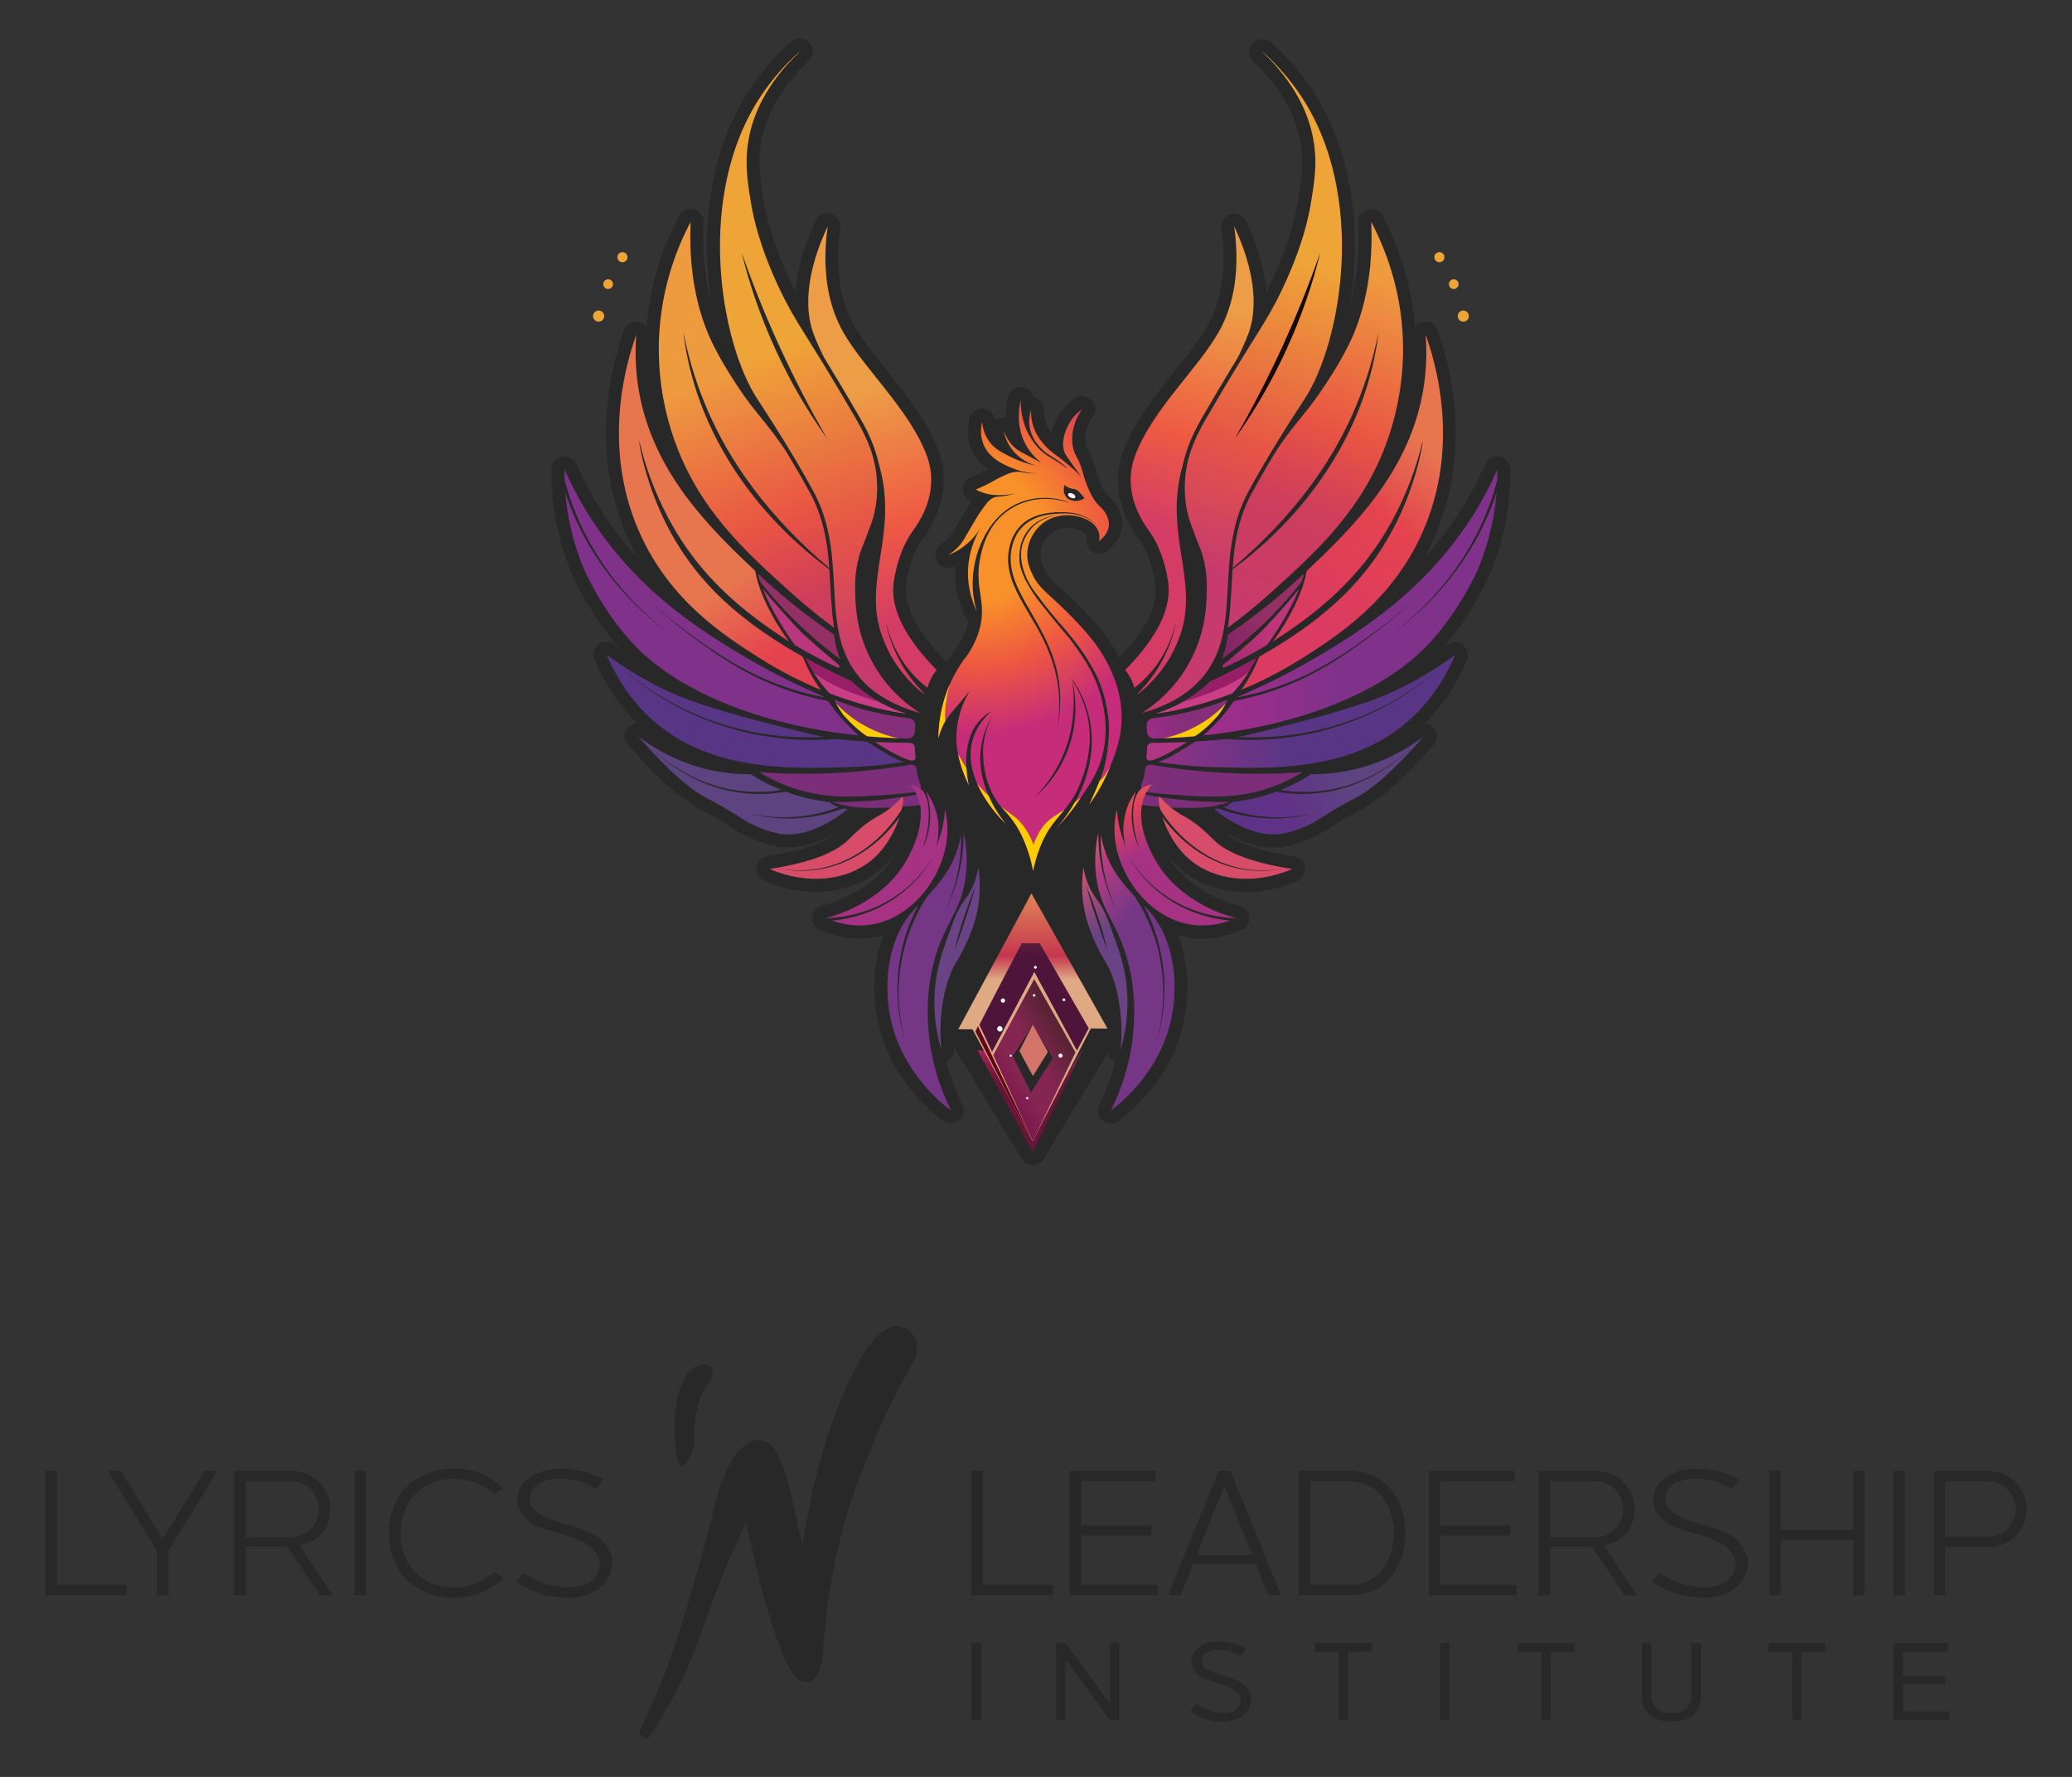 <?xml version="1.0" encoding="UTF-8"?> <svg xmlns="http://www.w3.org/2000/svg" xmlns:xlink="http://www.w3.org/1999/xlink" id="Layer_1" version="1.1" viewBox="0 0 4052.4 3475.2"><rect x="0" y="0" width="4052.4" height="3475.2" fill="#333333" stroke="none"/><defs><style> .st0 { fill: #981e68; } .st1, .st2 { fill: #fc0; } .st3 { fill: url(#linear-gradient2); } .st4 { fill: url(#linear-gradient1); } .st5 { fill: url(#linear-gradient9); } .st6 { fill: url(#linear-gradient3); } .st7 { fill: url(#linear-gradient6); } .st8 { fill: url(#linear-gradient8); } .st9 { fill: url(#linear-gradient7); } .st10 { fill: url(#linear-gradient5); } .st11 { fill: url(#linear-gradient4); } .st12 { fill: url(#linear-gradient31); } .st13 { fill: url(#linear-gradient30); } .st14 { fill: url(#linear-gradient38); } .st15 { fill: url(#linear-gradient32); } .st16 { fill: url(#linear-gradient39); } .st17 { fill: url(#linear-gradient34); } .st18 { fill: url(#linear-gradient37); } .st19 { fill: url(#linear-gradient35); } .st20 { fill: url(#linear-gradient33); } .st21 { fill: url(#linear-gradient36); } .st22 { fill: url(#linear-gradient40); } .st23 { fill: url(#linear-gradient28); } .st24 { fill: url(#linear-gradient29); } .st25 { fill: url(#linear-gradient18); } .st26 { fill: url(#linear-gradient13); } .st27 { fill: url(#linear-gradient12); } .st28 { fill: url(#linear-gradient15); } .st29 { fill: url(#linear-gradient16); } .st30 { fill: url(#linear-gradient11); } .st31 { fill: url(#linear-gradient10); } .st32 { fill: url(#linear-gradient17); } .st33 { fill: url(#linear-gradient14); } .st34 { fill: url(#linear-gradient19); } .st35 { fill: url(#linear-gradient23); } .st36 { fill: url(#linear-gradient22); } .st37 { fill: url(#linear-gradient24); } .st38 { fill: url(#linear-gradient25); } .st39 { fill: url(#linear-gradient21); } .st40 { fill: url(#linear-gradient20); } .st41 { fill: url(#linear-gradient27); } .st42 { fill: url(#linear-gradient26); } .st43 { fill: url(#radial-gradient); } .st44 { fill: url(#linear-gradient); } .st2, .st45 { isolation: isolate; } .st2, .st46 { mix-blend-mode: screen; } .st47 { fill: #c93e85; } .st48 { fill: #160b0b; } .st49 { fill: #fff; } .st50 { fill: #efa437; } .st51 { fill: #282828; } </style><linearGradient id="linear-gradient" x1="14825.6" y1="-2559" x2="14989.6" y2="-2957.2" gradientTransform="translate(14469.4 -450.7) rotate(-180) scale(.8)" gradientUnits="userSpaceOnUse"><stop offset=".2" stop-color="#e67a5f"></stop><stop offset=".4" stop-color="#d25370"></stop><stop offset=".8" stop-color="#6a4384"></stop></linearGradient><linearGradient id="linear-gradient1" x1="14846.2" y1="-2724.6" x2="15089.2" y2="-2920.7" gradientTransform="translate(14469.4 -450.7) rotate(-180) scale(.8)" gradientUnits="userSpaceOnUse"><stop offset="0" stop-color="#e9865e"></stop><stop offset=".4" stop-color="#b53b81"></stop><stop offset=".8" stop-color="#753785"></stop></linearGradient><linearGradient id="linear-gradient2" x1="15181.7" y1="-2457.9" x2="15678" y2="-2273.3" gradientTransform="translate(14469.4 -450.7) rotate(-180) scale(.8)" gradientUnits="userSpaceOnUse"><stop offset="0" stop-color="#583486"></stop><stop offset=".5" stop-color="#613287"></stop><stop offset=".8" stop-color="#5d4380"></stop></linearGradient><linearGradient id="linear-gradient3" x1="14975" y1="-2387.1" x2="15198.5" y2="-2387.1" gradientTransform="translate(14469.4 -450.7) rotate(-180) scale(.8)" gradientUnits="userSpaceOnUse"><stop offset=".1" stop-color="#a1307b"></stop><stop offset=".5" stop-color="#7c2e7a"></stop></linearGradient><linearGradient id="linear-gradient4" x1="14992.4" y1="-2340.1" x2="15366.4" y2="-2340.1" gradientTransform="translate(14469.4 -450.7) rotate(-180) scale(.8)" gradientUnits="userSpaceOnUse"><stop offset=".1" stop-color="#a1307b"></stop><stop offset=".5" stop-color="#7c2e7a"></stop></linearGradient><linearGradient id="linear-gradient5" x1="14958.8" y1="-2370.3" x2="15133.5" y2="-2697" gradientTransform="translate(14469.4 -450.7) rotate(-180) scale(.8)" gradientUnits="userSpaceOnUse"><stop offset=".2" stop-color="#f68f65"></stop><stop offset=".6" stop-color="#df425a"></stop><stop offset=".9" stop-color="#a53283"></stop></linearGradient><linearGradient id="linear-gradient6" x1="15006.8" y1="-2422.9" x2="15319.9" y2="-2574" gradientTransform="translate(14469.4 -450.7) rotate(-180) scale(.8)" gradientUnits="userSpaceOnUse"><stop offset=".2" stop-color="#ed6650"></stop><stop offset=".8" stop-color="#d74c69"></stop></linearGradient><linearGradient id="linear-gradient7" x1="15035.8" y1="-2307.5" x2="15720.3" y2="-2133.5" gradientTransform="translate(14469.4 -450.7) rotate(-180) scale(.8)" gradientUnits="userSpaceOnUse"><stop offset="0" stop-color="#a62f84"></stop><stop offset=".6" stop-color="#593685"></stop></linearGradient><linearGradient id="linear-gradient8" x1="15005.5" y1="-2274.1" x2="15098.7" y2="-2265.7" gradientTransform="translate(14469.4 -450.7) rotate(-180) scale(.8)" gradientUnits="userSpaceOnUse"><stop offset="0" stop-color="#a7347f"></stop><stop offset=".7" stop-color="#ae3684"></stop></linearGradient><linearGradient id="linear-gradient9" x1="15215.7" y1="-1927.7" x2="15774.9" y2="-1927.7" gradientTransform="translate(14469.4 -450.7) rotate(-180) scale(.8)" gradientUnits="userSpaceOnUse"><stop offset="0" stop-color="#a33189"></stop><stop offset=".3" stop-color="#9b2d8b"></stop><stop offset=".7" stop-color="#80328b"></stop></linearGradient><linearGradient id="linear-gradient10" x1="15014" y1="-2245.4" x2="15191" y2="-2149.1" gradientTransform="translate(14469.4 -450.7) rotate(-180) scale(.8)" gradientUnits="userSpaceOnUse"><stop offset=".4" stop-color="#992d87"></stop><stop offset=".8" stop-color="#852e79"></stop></linearGradient><linearGradient id="linear-gradient11" x1="15192.9" y1="-2172.9" x2="15780.1" y2="-1364.2" gradientTransform="translate(14469.4 -450.7) rotate(-180) scale(.8)" gradientUnits="userSpaceOnUse"><stop offset=".3" stop-color="#db3b61"></stop><stop offset=".6" stop-color="#e4434e"></stop><stop offset=".8" stop-color="#e7764f"></stop></linearGradient><linearGradient id="linear-gradient12" x1="15196.6" y1="-2087.6" x2="15369.5" y2="-1906.1" gradientTransform="translate(14469.4 -450.7) rotate(-180) scale(.8)" gradientUnits="userSpaceOnUse"><stop offset=".2" stop-color="#a42e73"></stop><stop offset=".6" stop-color="#be3479"></stop><stop offset="1" stop-color="#bb377d"></stop></linearGradient><linearGradient id="linear-gradient13" x1="15165.5" y1="-2048.6" x2="15387.8" y2="-1865.6" gradientTransform="translate(14469.4 -450.7) rotate(-180) scale(.8)" gradientUnits="userSpaceOnUse"><stop offset=".2" stop-color="#812365"></stop><stop offset=".7" stop-color="#933065"></stop></linearGradient><linearGradient id="linear-gradient14" x1="15598.2" y1="-1085.2" x2="15239.7" y2="-2006.2" gradientTransform="translate(14469.4 -450.7) rotate(-180) scale(.8)" gradientUnits="userSpaceOnUse"><stop offset=".1" stop-color="#ee9b3f"></stop><stop offset=".5" stop-color="#e95343"></stop><stop offset=".7" stop-color="#ce3d5b"></stop><stop offset="1" stop-color="#c73a6d"></stop></linearGradient><linearGradient id="linear-gradient15" x1="14923.8" y1="-2122.6" x2="15275.3" y2="-1052.9" gradientTransform="translate(14469.4 -450.7) rotate(-180) scale(.8)" gradientUnits="userSpaceOnUse"><stop offset=".3" stop-color="#d43c65"></stop><stop offset=".5" stop-color="#ee5944"></stop><stop offset=".8" stop-color="#ed9d45"></stop></linearGradient><linearGradient id="linear-gradient16" x1="14960.5" y1="-2175.2" x2="15453.3" y2="-675.3" gradientTransform="translate(14469.4 -450.7) rotate(-180) scale(.8)" gradientUnits="userSpaceOnUse"><stop offset=".2" stop-color="#c73a6d"></stop><stop offset=".4" stop-color="#e65546"></stop><stop offset=".7" stop-color="#efa437"></stop></linearGradient><linearGradient id="linear-gradient17" x1="2410.1" y1="-2559" x2="2574.1" y2="-2957.2" gradientTransform="translate(54.2 -450.7) scale(.8 -.8)" gradientUnits="userSpaceOnUse"><stop offset=".2" stop-color="#e67a5f"></stop><stop offset=".4" stop-color="#d25370"></stop><stop offset=".8" stop-color="#6a4384"></stop></linearGradient><linearGradient id="linear-gradient18" x1="2430.7" y1="-2724.6" x2="2673.7" y2="-2920.7" gradientTransform="translate(54.2 -450.7) scale(.8 -.8)" gradientUnits="userSpaceOnUse"><stop offset="0" stop-color="#e9865e"></stop><stop offset=".4" stop-color="#b53b81"></stop><stop offset=".8" stop-color="#753785"></stop></linearGradient><linearGradient id="linear-gradient19" x1="2766.2" y1="-2457.9" x2="3262.5" y2="-2273.3" gradientTransform="translate(54.2 -450.7) scale(.8 -.8)" gradientUnits="userSpaceOnUse"><stop offset="0" stop-color="#583486"></stop><stop offset=".5" stop-color="#613287"></stop><stop offset=".8" stop-color="#5d4380"></stop></linearGradient><linearGradient id="linear-gradient20" x1="2559.5" y1="-2387.1" x2="2782.9" y2="-2387.1" gradientTransform="translate(54.2 -450.7) scale(.8 -.8)" gradientUnits="userSpaceOnUse"><stop offset=".1" stop-color="#a1307b"></stop><stop offset=".5" stop-color="#7c2e7a"></stop></linearGradient><linearGradient id="linear-gradient21" x1="2576.9" y1="-2340.1" x2="2950.9" y2="-2340.1" gradientTransform="translate(54.2 -450.7) scale(.8 -.8)" gradientUnits="userSpaceOnUse"><stop offset=".1" stop-color="#a1307b"></stop><stop offset=".5" stop-color="#7c2e7a"></stop></linearGradient><linearGradient id="linear-gradient22" x1="2543.3" y1="-2370.3" x2="2718" y2="-2697" gradientTransform="translate(54.2 -450.7) scale(.8 -.8)" gradientUnits="userSpaceOnUse"><stop offset=".2" stop-color="#f68f65"></stop><stop offset=".6" stop-color="#df425a"></stop><stop offset=".9" stop-color="#a53283"></stop></linearGradient><linearGradient id="linear-gradient23" x1="2591.3" y1="-2422.9" x2="2904.4" y2="-2574" gradientTransform="translate(54.2 -450.7) scale(.8 -.8)" gradientUnits="userSpaceOnUse"><stop offset=".2" stop-color="#ed6650"></stop><stop offset=".8" stop-color="#d74c69"></stop></linearGradient><linearGradient id="linear-gradient24" x1="2620.3" y1="-2307.5" x2="3304.8" y2="-2133.5" gradientTransform="translate(54.2 -450.7) scale(.8 -.8)" gradientUnits="userSpaceOnUse"><stop offset="0" stop-color="#a62f84"></stop><stop offset=".6" stop-color="#593685"></stop></linearGradient><linearGradient id="linear-gradient25" x1="2590" y1="-2274.1" x2="2683.2" y2="-2265.7" gradientTransform="translate(54.2 -450.7) scale(.8 -.8)" gradientUnits="userSpaceOnUse"><stop offset="0" stop-color="#a7347f"></stop><stop offset=".7" stop-color="#ae3684"></stop></linearGradient><linearGradient id="linear-gradient26" x1="2800.2" y1="-1927.7" x2="3359.4" y2="-1927.7" gradientTransform="translate(54.2 -450.7) scale(.8 -.8)" gradientUnits="userSpaceOnUse"><stop offset="0" stop-color="#a33189"></stop><stop offset=".3" stop-color="#9b2d8b"></stop><stop offset=".7" stop-color="#80328b"></stop></linearGradient><linearGradient id="linear-gradient27" x1="2598.5" y1="-2245.4" x2="2775.5" y2="-2149.1" gradientTransform="translate(54.2 -450.7) scale(.8 -.8)" gradientUnits="userSpaceOnUse"><stop offset=".4" stop-color="#992d87"></stop><stop offset=".8" stop-color="#852e79"></stop></linearGradient><linearGradient id="linear-gradient28" x1="2777.3" y1="-2172.9" x2="3364.6" y2="-1364.2" gradientTransform="translate(54.2 -450.7) scale(.8 -.8)" gradientUnits="userSpaceOnUse"><stop offset=".3" stop-color="#db3b61"></stop><stop offset=".6" stop-color="#e4434e"></stop><stop offset=".8" stop-color="#e7764f"></stop></linearGradient><linearGradient id="linear-gradient29" x1="2781.1" y1="-2087.6" x2="2954" y2="-1906.1" gradientTransform="translate(54.2 -450.7) scale(.8 -.8)" gradientUnits="userSpaceOnUse"><stop offset=".2" stop-color="#a42e73"></stop><stop offset=".6" stop-color="#be3479"></stop><stop offset="1" stop-color="#bb377d"></stop></linearGradient><linearGradient id="linear-gradient30" x1="2750" y1="-2048.6" x2="2972.3" y2="-1865.6" gradientTransform="translate(54.2 -450.7) scale(.8 -.8)" gradientUnits="userSpaceOnUse"><stop offset=".2" stop-color="#812365"></stop><stop offset=".7" stop-color="#933065"></stop></linearGradient><linearGradient id="linear-gradient31" x1="3182.7" y1="-1085.2" x2="2824.2" y2="-2006.2" gradientTransform="translate(54.2 -450.7) scale(.8 -.8)" gradientUnits="userSpaceOnUse"><stop offset=".1" stop-color="#ee9b3f"></stop><stop offset=".5" stop-color="#e95343"></stop><stop offset=".7" stop-color="#ce3d5b"></stop><stop offset="1" stop-color="#c73a6d"></stop></linearGradient><linearGradient id="linear-gradient32" x1="2508.3" y1="-2122.6" x2="2859.8" y2="-1052.9" gradientTransform="translate(54.2 -450.7) scale(.8 -.8)" gradientUnits="userSpaceOnUse"><stop offset=".3" stop-color="#d43c65"></stop><stop offset=".5" stop-color="#ee5944"></stop><stop offset=".8" stop-color="#ed9d45"></stop></linearGradient><linearGradient id="linear-gradient33" x1="2545" y1="-2175.2" x2="3037.8" y2="-675.3" gradientTransform="translate(54.2 -450.7) scale(.8 -.8)" gradientUnits="userSpaceOnUse"><stop offset=".2" stop-color="#c73a6d"></stop><stop offset=".4" stop-color="#e65546"></stop><stop offset=".7" stop-color="#efa437"></stop></linearGradient><radialGradient id="radial-gradient" cx="2321.2" cy="-1874.3" fx="2321.2" fy="-1874.3" r="537.9" gradientTransform="translate(54.2 -450.7) scale(.8 -.8)" gradientUnits="userSpaceOnUse"><stop offset=".3" stop-color="#f89129"></stop><stop offset=".6" stop-color="#ee5642"></stop><stop offset=".9" stop-color="#c62c79"></stop></radialGradient><linearGradient id="linear-gradient34" x1="2320.5" y1="-2963.8" x2="2320.3" y2="-3207.6" gradientTransform="translate(54.2 -450.7) scale(.8 -.8)" gradientUnits="userSpaceOnUse"><stop offset="0" stop-color="#282828"></stop><stop offset=".5" stop-color="#c82c64"></stop><stop offset="1" stop-color="#691439"></stop></linearGradient><linearGradient id="linear-gradient35" x1="2326.8" y1="-2607.1" x2="2326.4" y2="-3193.2" gradientTransform="translate(54.2 -450.7) scale(.8 -.8)" gradientUnits="userSpaceOnUse"><stop offset=".1" stop-color="#efb058"></stop><stop offset=".5" stop-color="#c5364f"></stop><stop offset=".6" stop-color="#dfa984"></stop></linearGradient><linearGradient id="linear-gradient36" x1="2463.4" y1="-2889" x2="2203.4" y2="-3046.2" gradientTransform="translate(54.2 -450.7) scale(.8 -.8)" gradientUnits="userSpaceOnUse"><stop offset="0" stop-color="#dfa984"></stop><stop offset=".6" stop-color="#dfa984"></stop></linearGradient><linearGradient id="linear-gradient37" x1="2329.1" y1="-2727.3" x2="2329.1" y2="-2973.4" gradientTransform="translate(54.2 -450.7) scale(.8 -.8)" gradientUnits="userSpaceOnUse"><stop offset=".1" stop-color="#873b39"></stop><stop offset=".7" stop-color="#4f1439"></stop></linearGradient><linearGradient id="linear-gradient38" x1="2451.8" y1="-2912.3" x2="2213.4" y2="-3056.4" gradientTransform="translate(54.2 -450.7) scale(.8 -.8)" gradientUnits="userSpaceOnUse"><stop offset=".1" stop-color="#5a2335"></stop><stop offset=".4" stop-color="#852652"></stop><stop offset=".6" stop-color="#852652"></stop><stop offset=".9" stop-color="#77114b"></stop></linearGradient><linearGradient id="linear-gradient39" x1="2202.9" y1="-2935.9" x2="2322.9" y2="-3146.4" gradientTransform="translate(54.2 -450.7) scale(.8 -.8)" gradientUnits="userSpaceOnUse"><stop offset="0" stop-color="#440d1b"></stop><stop offset=".3" stop-color="#62071a"></stop></linearGradient><linearGradient id="linear-gradient40" x1="2328.4" y1="-2908.1" x2="2328.4" y2="-3024.3" gradientTransform="translate(54.2 -450.7) scale(.8 -.8)" gradientUnits="userSpaceOnUse"><stop offset="0" stop-color="#edc06d"></stop><stop offset=".5" stop-color="#ea8f42"></stop><stop offset=".8" stop-color="#e17a4c"></stop><stop offset="1" stop-color="#d5746b"></stop></linearGradient></defs><g class="st45"><g id="outline"><path class="st51" d="M2020,2278.4c-8.9,0-17.1-4.6-21.7-12.2l-145.8-240.1c-4.7-7.7-4.9-17.3-.7-25.2l143.1-265.6c4.4-8.1,12.8-13.2,22.1-13.3h.2c9.2,0,17.6,4.9,22.1,12.9l148.7,264.2c4.5,8,4.3,17.7-.4,25.6l-146,241.5c-4.6,7.6-12.8,12.2-21.7,12.2h0,0Z"></path><path class="st51" d="M1859.9,2197.3c-5.3,0-10.7-1.7-15.2-5-17.1-12.8-42.7-34.7-67.4-66.6-36.2-46.7-58-98.6-64.8-154.1v-1.2c-6.3-50.9-.6-100.1,15.3-141.6-6.6,1.9-13.3,3.4-20.1,4.5-8.6,1.4-17.5,2.1-26.4,2.1-25.7,0-51.7-5.6-77.2-16.6-10-4.3-16.2-14.6-15.2-25.5s8.8-19.9,19.4-22.5c24.6-5.9,47.9-15.5,69.2-28.6,15.9-9.8,49-30.2,72.4-70.9.4-.7.8-1.3,1.1-2-7.2,9.9-15.5,19.3-24.9,27.7-33.7,30.4-80.1,47.2-130.7,47.2h0c-33.4,0-68.2-7.4-100.5-21.4-10.4-4.5-16.5-15.3-15.1-26.5s10.1-20.1,21.3-21.8c66.7-10.2,114.3-26.8,137.6-47.9-26.6,16-61,30.7-97.4,30.7s-17.3-.9-25.6-2.6c-10.7-2.2-22.7-5.8-35.6-10.7-4-1.5-7.8-3.1-11.6-4.7-1.4-.6-2.6-1.1-3.4-1.5-.5-.2-.9-.4-1.4-.7h0c-13.6-6.3-22.4-11.9-33.5-19.1-7.8-5-16.7-10.6-29.8-18.3-13.8-8-24-13.3-30.1-16.5-1.7-.9-3-1.6-4.1-2.2-35.7-19-80.9-59.8-138-124.7-8.6-9.8-8.4-24.5.5-34,4.6-4.9,10.7-7.6,17-8-34.2-33.8-61.9-75.3-82.7-123.8-4.5-10.5-1.4-22.7,7.5-29.8,4.6-3.7,10.2-5.6,15.8-5.6s10.4,1.6,14.8,4.8c3.4,2.4,6.8,4.9,10.1,7.2-18.1-20.6-42.9-52.2-67.3-94.7-8.5-14.8-14.8-27.2-18.6-35-3.2-6.5-5.2-10.8-6.5-14.1h0c-27.5-64.9-41.1-134.2-40.2-205.8.1-11.9,8.6-22.2,20.3-24.5,1.7-.3,3.4-.5,5.1-.5,9.9,0,19.1,5.8,23.2,15.2,16.7,38,37.1,74.6,60.6,108.8,18,26.2,37.7,50.9,59.3,74.5-7-12.5-13.4-25.4-19.3-38.7-34.6-77.6-48.3-162.6-40.7-252.8,4.3-51.6,15.9-104.7,33.5-153.7,3.7-10.2,13.3-16.8,23.8-16.8s3.5.2,5.3.6c6.2,1.3,11.5,4.9,15,9.7,6.1-75.2,27.8-149.8,63.4-217.2,4.5-8.5,13.2-13.5,22.4-13.5s4.4.3,6.7.9c11.4,3.1,19.2,13.7,18.7,25.6-2.3,52.7,1.9,102.3,12.7,147.3.8,3.5,1.7,7,2.6,10.4-3.9-25.3-6.5-51.1-7.7-76.7-3-61.6,1.9-121,14.3-176.4,14.2-63.2,38.1-120,71.1-168.8,18.9-28,38.9-50.4,52.3-64.3,8.2-8.4,14.7-14.5,18.7-18.2,7.7-7,13.9-12.5,24.2-12.5s11.9,2.2,16.5,6.1c5.5,4.7,8.7,11.5,8.8,18.6.3,11.4-6.3,17.6-10.7,21.7-6.6,6.2-24.1,22.7-42.4,47.8-22.7,31.2-38,63.8-45.3,96.7-9.7,43.3-5.5,76,2.5,124.7,8.2,49.9,26.5,104.9,54.4,163.5,2.7,5.6,5.2,10.8,7.7,15.8,3.2-42.8,16.5-89.5,39.7-138.8,4.3-9.1,13.3-14.6,22.9-14.6s4.8.3,7.2,1c12,3.6,19.6,15.4,17.9,27.8-10.4,75.7-1.4,139.7,27,190.3,14.8,26.5,38.2,55.7,62.9,86.7,37.3,46.7,79.6,99.7,101.2,155.6,3.9,10.1,9.3,25.8,11,46.5,3.6,42.7-10.3,86.8-40,127.6-15.9,21.9-27,51.3-32.7,87.2-6.9,42.6,19,93.9,76.8,152.4,9.1,9.2,9.8,23.8,1.6,33.8-2.4,3-4.6,6.1-6.5,9.4-2.8,5-5.1,10.4-6.6,15.9-1,3.5-2.6,6.7-4.9,9.4-.8,5.6-3.5,10.8-7.4,14.6-1.8,1.7-3.7,3.2-5.9,4.3,4.7,7.1,5.8,16.3,2.1,24.5-1.6,3.7-4,6.8-7,9.2.2,2,.3,4.1.2,6.3l-.4,7.3c-.1,2.3-.3,4.6-.5,7.1-.4,4.5-1.6,8.8-3.4,12.7,2.1,4.4,3.4,9.3,3.5,14.5,0,1.6,0,3.2.2,4.7.2,3.7.5,7.5.9,11.2.5,4.1.1,8.2-1,12,1.9,3.9,3.1,8.2,3.6,12.7.4,4.6,1.3,9.1,2.5,13.5.8,2.7,1.7,5.4,2.8,8,.3.7.6,1.4.8,2.1,3,1.7,5.7,4.1,7.8,7.1,4.6,6.4,9.8,14.7,14.4,24.6.6,0,1.2,0,1.7,0,11.6,0,21.9,8,24.6,19.4,1.3,5.2,2.3,10.5,3.1,15.8,1.4-.3,2.9-.6,4.3-.7.6,0,1.1,0,1.7,0,11.5,0,21.6,7.8,24.5,19,5.1,19.9,8.1,39.8,9,59.6,11.7.9,21.3,9.9,23,21.6,4.8,33.1,3.8,65.6-2.9,96.7-7.3,33.7-20.4,61-26.6,74.1-6.5,13.6-11.4,21.8-15.3,28.3-4.3,7.2-7.4,12.4-11.7,23.2-9.3,23.3-12.1,42.7-14.2,57-3.8,26-4.3,52.7-1.4,79.4,1.2,11.1-5,21.5-14.9,25.9,7.1,28.6,17.5,56.5,31,83.5,5.3,10.5,2.6,23.2-6.4,30.8-4.7,3.9-10.5,5.9-16.3,5.9h0Z"></path><path class="st51" d="M2172.7,2197.3c-5.8,0-11.6-2-16.3-5.9-9-7.5-11.7-20.3-6.4-30.8,13.5-27,23.9-54.9,31-83.5-9.9-4.4-16.1-14.7-14.9-25.9,2.9-26.7,2.4-53.4-1.4-79.4-2.1-14.2-4.9-33.7-14.2-57-4.3-10.9-7.4-16-11.7-23.2-3.9-6.6-8.8-14.7-15.3-28.3-6.3-13.1-19.3-40.4-26.6-74.1-6.7-31.1-7.7-63.6-2.9-96.7,1.7-11.8,11.3-20.7,23-21.6.9-19.7,3.9-39.6,9-59.6,2.9-11.3,13-19,24.5-19s1.1,0,1.7,0c1.5.1,2.9.3,4.3.7.8-5.3,1.9-10.5,3.1-15.8,2.8-11.5,13-19.4,24.6-19.4s1.1,0,1.7,0c4.6-9.9,9.8-18.1,14.4-24.6,2.1-3,4.8-5.3,7.8-7.1.2-.7.5-1.4.8-2.1,1.1-2.6,2-5.3,2.8-8,1.3-4.4,2.1-8.9,2.5-13.5.4-4.6,1.6-8.9,3.6-12.7-1.1-3.9-1.4-8-1-12,.4-3.7.7-7.5.9-11.2,0-1.6.1-3.1.2-4.7.1-5.2,1.4-10.1,3.5-14.5-1.8-3.9-3-8.2-3.4-12.7-.2-2.6-.4-4.9-.5-7.1l-.4-7.3c-.1-2.1,0-4.2.2-6.2-2.9-2.4-5.3-5.5-7-9.2-3.7-8.2-2.7-17.4,2.1-24.5-2.1-1.1-4.1-2.6-5.8-4.3-3.9-3.8-6.6-8.9-7.4-14.6-2.2-2.7-3.9-5.9-4.9-9.4-1.5-5.6-3.8-10.9-6.6-15.9-1.9-3.3-4.1-6.5-6.5-9.4-8.2-10-7.4-24.6,1.6-33.8,57.8-58.5,83.6-109.8,76.8-152.4-5.8-36-16.8-65.3-32.7-87.2-29.7-40.8-43.6-85-40-127.6,1.7-20.7,7.1-36.4,11-46.5,21.6-55.9,63.9-108.9,101.2-155.6,24.7-31,48.1-60.2,62.9-86.7,28.3-50.6,37.4-114.6,27-190.3-1.7-12.4,5.9-24.2,17.9-27.8,2.4-.7,4.8-1,7.2-1,9.6,0,18.7,5.5,22.9,14.6,23.2,49.3,36.5,96,39.7,138.8,2.5-5,5.1-10.2,7.7-15.8,27.9-58.6,46.2-113.6,54.4-163.5,8-48.7,12.2-81.4,2.5-124.7-7.4-32.9-22.6-65.5-45.3-96.7-18.3-25.1-35.8-41.6-42.4-47.8-4.4-4.1-10.9-10.3-10.7-21.7.2-7.2,3.4-14,8.8-18.7,4.6-3.9,10.5-6.1,16.5-6.1,10.3,0,16.4,5.5,24.2,12.5,4,3.6,10.5,9.7,18.7,18.2,13.4,13.8,33.3,36.2,52.3,64.3,33,48.8,56.9,105.6,71.1,168.8,12.5,55.5,17.3,114.9,14.3,176.4-1.2,25.6-3.8,51.4-7.7,76.7.9-3.4,1.8-6.9,2.6-10.4,10.8-45,15.1-94.6,12.7-147.3-.5-11.8,7.2-22.5,18.7-25.6,2.2-.6,4.4-.9,6.6-.9,9.2,0,17.9,5.1,22.4,13.5,35.6,67.5,57.4,142.1,63.4,217.2,3.6-4.8,8.8-8.3,15-9.7,1.8-.4,3.6-.6,5.3-.6,10.5,0,20.2,6.5,23.8,16.8,17.6,48.9,29.2,102.1,33.5,153.7,7.6,90.2-6.1,175.2-40.7,252.8-5.9,13.2-12.3,26.1-19.3,38.7,21.6-23.6,41.3-48.3,59.3-74.5,23.5-34.2,43.9-70.8,60.6-108.8,4.1-9.3,13.3-15.2,23.2-15.2s3.4.2,5.1.5c11.7,2.4,20.1,12.6,20.3,24.5.8,71.6-12.7,140.8-40.2,205.8-1.3,3.2-32.6,76.1-92.5,143.9,3.4-2.4,6.8-4.8,10.1-7.2,4.4-3.2,9.6-4.8,14.8-4.8s11.2,1.9,15.8,5.6c8.9,7.1,11.9,19.3,7.5,29.8-20.8,48.5-48.6,90-82.7,123.8,6.3.4,12.4,3.1,17,8,8.9,9.5,9.1,24.3.5,34-57.1,64.9-102.2,105.7-138,124.7-1.1.6-2.5,1.3-4.1,2.1-6.1,3.2-16.3,8.5-30.1,16.5-13.1,7.6-22,13.3-29.8,18.3-11.1,7.1-19.9,12.7-33.5,19.1-1.1.5-26.6,12.3-51.9,17.6-8.3,1.7-16.9,2.6-25.6,2.6-36.4,0-70.8-14.7-97.4-30.7,23.3,21.1,70.9,37.7,137.6,47.9,11.2,1.7,19.9,10.6,21.3,21.8s-4.7,22-15.1,26.5c-32.3,14-67.1,21.4-100.5,21.4h0c-50.6,0-97-16.8-130.7-47.2-9.3-8.4-17.6-17.8-24.9-27.7.4.7.8,1.3,1.1,2,23.4,40.7,56.5,61.1,72.4,70.9,21.3,13.1,44.6,22.7,69.2,28.6,10.6,2.5,18.4,11.6,19.4,22.5.9,10.9-5.2,21.1-15.2,25.5-25.6,11-51.6,16.6-77.2,16.6s-17.8-.7-26.4-2.1c-6.8-1.1-13.5-2.6-20.1-4.5,15.9,41.6,21.6,90.7,15.4,141.7v1.1c-7,55.5-28.8,107.3-64.9,154-24.7,31.9-50.3,53.8-67.4,66.6-4.5,3.4-9.8,5-15.2,5h0Z"></path><path class="st51" d="M2020.3,1728.7c-12.2-.1-22.6-8.9-24.7-20.9-2.9-16.1-7.4-32-13.4-47.2-1.7-4.3-5.2-13.2-10.7-23.4-1.2.2-2.3.2-3.5.2-6.1,0-12.3-2.2-17.1-6.7-2.3-2.1-31.9-29.8-54-70.2-.6,0-1.2,0-1.9,0-9.2,0-18-5-22.5-13.6-1-1.8-20.1-38.5-25.7-80.8-3.5,1.8-7.4,2.7-11.4,2.7s-2.3,0-3.4-.2c-12.7-1.7-22.1-12.7-21.9-25.5.8-47.5,11.8-92.2,32.9-132.8,8.3-16.1,18.3-31.5,29.7-45.9,7.8-11.9,13.8-24.5,17.8-37.7,1.4-4.5,2.4-8.7,3.1-12.7-2.3-2.1-4.3-4.7-5.8-7.7-11.5-23.6-18.2-48.6-19.7-74.5-.5-8.6-.4-16.9.1-24.8-1.4.6-2.8,1.2-4.3,1.7-3,1.2-6.2,1.8-9.3,1.8-9.3,0-18.2-5.1-22.6-13.9-5.9-11.6-2-25.9,9-32.9,5.6-3.6,10.7-7.8,15.2-12.7,4.2-4.5,6-7.6,14.8-22.8,2.5-4.3,5.5-9.4,9.1-15.6.9-1.5,1.7-2.9,2.6-4.4,4-6.8,8.1-13.9,13.9-22.2,1.1-1.6,2.3-3.2,3.4-4.8-1.3-.6-2.5-1.3-3.8-1.9-8.6-4.6-13.8-13.8-13.3-23.6s6.6-18.4,15.7-22.1c9-3.7,17.9-7.9,26.7-12.5,2.6-1.3,4.4-2.3,5.8-3.2-15-11.3-25.8-25.2-32-41.3-6.8-17.8-7.8-37.8-2.9-57.9,2.8-11.4,13-19.4,24.6-19.4s1.3,0,1.9,0c12.4.9,22.3,10.7,23.3,23.1,0,.1,0,.2,0,.3,2.7-2.4,6-4.2,9.7-5.3,2.3-.7,4.7-1,7-1s3.1.1,4.6.4c-.5-23.4,4.3-40.4,4.6-41.6,3.2-11,13.3-18.5,24.4-18.5s2.9.1,4.3.4c10.4,1.8,18.3,9.6,20.4,19.5,12.3,2.2,21.1,13.1,20.8,25.6-.3,11,1.8,21.3,6.1,30.8,2.7,6,5.9,10.4,8.6,13.8,2.2-9.2,5.2-16.4,6.9-20.3,10.1-23.9,26.6-39,38.7-47.5,4.4-3.1,9.5-4.6,14.6-4.6s13.2,2.6,18.2,7.7c8.7,8.9,9.6,22.8,2.2,32.8-5.3,7.2-9.2,15.1-11.6,23.5-1.5,5.5-5.6,20-.8,35,.9,2.9,1.6,4.2,3.3,7.2,2.5,4.5,5.9,10.7,10.3,22.9,2.4,6.8,3.5,10.9,4.5,14.6.8,2.9,1.5,5.7,3.1,10.4,5.8,17.3,12.3,29.1,12.8,29.9,4.1,7,7.9,10.8,12.2,15.2,6.9,7,15.6,15.8,20.7,32.9,2,6.8,3,13.4,2.9,19.1-.4,19.4-10.7,38-29,52.1-4.5,3.5-10,5.3-15.5,5.3s-9-1.2-13-3.6c-8.9-5.3-13.7-15.6-12-25.9.4-2.6.3-4.7-.3-6.1-2.4-5.9-16.8-14.6-36.6-14.6s-17.1,1.8-24.1,5.1c-18.8,9-28.2,28.7-29.2,44.3-.8,12.2,3.7,21.7,7.6,30.2,6.8,14.5,14.9,21.9,32.6,38.2,7.6,7,17.1,15.7,28.4,26.7.8.8,20.3,20,36.9,38.8,7.6,8.6,27.6,31.3,45.5,63.7,22.8,41.5,34.1,83.8,33.5,125.9-.7,47.4-16.3,84.1-27.7,110.8-10.7,25.1-24.2,49.1-40.3,71.4-4.9,6.8-12.7,10.5-20.6,10.5s-7.7-.9-11.3-2.6c-19.2,25.7-36.2,42.5-37.1,43.3-4.4,4.3-9.9,6.7-15.6,7.2-2.8,5.4-5.6,11.3-8.4,18.2-5.6,14-9.9,28.6-12.8,43.4-2.3,11.9-12.8,20.4-24.9,20.4h-.2,0Z"></path><polygon class="st51" points="2074.1 2031.7 2229.4 1972.7 2151.7 1718.8 2266.2 1505 2281.8 1395.5 1718 1406.2 1756.3 1560.2 1827.4 1761.8 1815.4 2007.5 2074.1 2031.7"></polygon></g><g id="Wing_-_right"><g id="circles_copy"><circle class="st50" cx="1170.8" cy="618.2" r="10.9"></circle><circle class="st50" cx="1189.4" cy="555.7" r="9.5"></circle><circle class="st50" cx="1217.4" cy="503" r="9.9"></circle></g><g id="_09_copy"><path class="st44" d="M1913.6,1696.2c-1.3,8.6-4.1,21.5-10.5,36-6.6,15-14,24.6-17.9,30-13.2,18.3-19.7,36.4-32.6,72.6-7.8,21.8-18.5,51.8-23,89.1-3.3,27.3-5.1,73.3,11.7,130.2-3.9-35.6-1.5-65.2,1.5-85.8,2.4-16.1,5.6-37.2,15.7-62.7,9.3-23.4,14.6-25.6,27.7-53.1,6.5-13.6,18.2-38.4,24.7-68.6,4.1-19,8.2-49.2,2.6-87.7h0Z"></path><path class="st51" d="M1907.7,1733.4c-5.3,21-12.3,42.5-19.1,63.1-6.7,20.7-13.9,42-22.1,62.1,10.4-42.5,24.3-84.7,41.2-125.1h0Z"></path></g><g id="_08_copy"><path class="st4" d="M1882.1,1617.6c-5.1,42-19.3,70.1-28.8,85.5-14.8,24-36,46-46.5,56.9-10.1,10.5-12.3,11.7-17.9,17.6-36.3,37.8-61.3,105.5-51.1,189.8,0,.2,0,.6.1,1.1,14.8,120.3,103.6,189.6,122.2,203.4-17-34.1-40.1-91-44.6-164.5-1.4-21.9-3.8-67.1,10.1-122.5,20-79.7,53.6-99.6,62.9-169,5.5-40.9-.5-75.7-6.3-98.3h0Z"></path><path class="st51" d="M1817.6,1747c-43.8,63.5-64.9,141.9-59.3,218.8,1.9,25.7,6.4,51.3,13.5,76.1-3.8-12.3-7-24.9-9.6-37.5-12.9-63.6-8.2-130.7,14.6-191.5,9.1-24.4,20.9-47.8,35.1-69.6l5.6,3.8h0Z"></path><path class="st51" d="M1884.2,1609.4c3.6,59.2-8.9,119.2-35.7,172.1,24.8-53.3,35.3-113.1,29.8-171.6l5.9-.4h0Z"></path></g><g id="_07_copy"><path class="st3" d="M1622.4,1568.7c-20.8-2.4-46.5-7.1-74.9-16.7-33.1-11.1-59.7-25.4-79.2-37.8-23.2.2-51.6-1.9-83.1-9.2-63.6-14.8-110-44.2-137.5-65.2,66,75,105.8,105.7,130.8,119,5.2,2.8,17.2,8.7,35,19.1,32.2,18.6,40.4,26.5,61.4,36.3,0,0,23.6,11,46.3,15.7,59.7,12.3,120.7-34.4,137.1-47.7-4.9-.2-12.4-1-20.8-4.5-6.6-2.7-11.6-6.2-15-9h0Z"></path><path class="st51" d="M1546.8,1546.4c-49.6,10.6-102.1,8.1-150.3-7.9-48.1-15.8-91.7-43.9-127.6-79.4,27.3,26.1,58.8,47.9,93.2,63.6,40,18.2,84,27.5,127.9,26,18.8-.6,37.4-3,55.7-7.2l1.1,5h0Z"></path><path class="st51" d="M1655.5,1578.7c-61.8,25.1-131.8,29-195.9,10.8,64,16.1,133.2,10.4,193.6-16.2l2.3,5.5h0Z"></path><path class="st6" d="M1812,1561.7c-2.1-6.2-8.5-9.9-14.9-8.6-21.2,4.1-44.1,7.8-68.6,10.5-37,4.1-71.1,5.3-101.5,4.9,8.2,2.6,20.7,6.1,36.2,8.7,8.9,1.5,33.3,5.1,94.4,1,14.6-1,34.5-2.6,58.2-5.5-1.2-3.6-2.5-7.2-3.7-10.8h0Z"></path><path class="st11" d="M1793,1504.9c-.5-6.1-6.1-10.4-12.1-9.4-34.4,5.9-71.6,10.9-111.6,14-68.2,5.4-130.2,4.6-184.3.8,31.2,19,58.5,28.9,76.8,34.4,58.5,17.4,110.1,14.2,177.5,9.5,20.3-1.4,38-3.3,52-5.1,7.3-.9,11.6-8.5,8.8-15.3-1.4-3.3-2.7-6.9-3.8-10.8-1.9-6.6-2.9-12.7-3.4-18.2h0Z"></path></g><g id="_08_copy-2"><path class="st10" d="M1779.8,1534.3c3,3.3,7.3,8.5,11.1,15.7,28.2,52.1-11.1,120.3-18.9,133.9-26.1,45.3-62.7,68.5-81.1,79.8-29.6,18.2-57.4,27.1-76.6,31.7,41.1,17.7,73.6,15.4,89.6,12.8,84.5-13.4,145.1-100.2,148.9-177.9,1-19.4-1.8-35.7-4.5-47.1-.7,10.8-2.3,23.6-5.8,37.8-3.2,13.2-7.4,24.7-11.4,34.1,2.9-10.5,5.9-26.9,3.8-46.7-3.2-29.5-16.2-50.4-23.3-60.2,4.2,12.6,9,32.5,7.4,56.6-2.1,30.6-13.5,52.8-14,52.6-.5-.2,11.3-26.5,11.5-63.2.2-35.9-10.8-46.9-14-49.8-7.7-6.9-16.8-9.2-22.8-10h0Z"></path><path class="st51" d="M1608.9,1795.7c35.5-.1,71.1-7.5,103.7-21.6,48-20.9,88.7-57.3,115.2-102.4-25.6,46-66,83.5-113.7,105.6-2.5,1.1-9,3.9-11.5,5-8.8,3.4-18.5,6.9-27.6,9.4-21.4,6-43.6,9.4-65.9,10v-5.9h0,0Z"></path><path class="st7" d="M1765.3,1558.6c5.2,2.7-6.9,75.2-56,119.5-50.4,45.5-130.8,53.1-204.2,21.4,89.5-13.7,130.4-35.6,151-54.3,10.9-9.9,29.4-31.1,57.2-46.8,6.7-3.8,18.2-9.7,31.9-21.2,14.2-11.9,18.3-19.5,20.2-18.5h0Z"></path><path class="st51" d="M1769.9,1582.8c-43.3,67.8-115.1,118.7-197.4,120.2-18.4.4-36.9-1.5-54.9-5.5,18,3.7,36.5,5.3,54.8,4.5,62-2.2,118.9-32.9,160.1-78.3,12.3-13.4,23.5-28.1,33-43.6l4.3,2.7h0Z"></path></g><g id="_06_copy"><path class="st9" d="M1695.2,1450.2c-28.6-1.7-48.4-3-74.7-7.2-18.9-3-44.3-9.4-94.2-22.1-33.1-8.4-49.7-12.7-67.8-17.6-41.1-11.2-82.4-24.1-105.3-32.2-36.7-13.1-94.9-38.4-166.7-90.3,30,70,69.5,110.3,94.8,131.9,111.5,94.9,261,90.8,373.9,87.7,45.2-1.3,83.9-5.7,113.1-10.1-21.4-5.7-54.8-28.5-73.1-40h0Z"></path><path class="st8" d="M1779.5,1452.7c-18.8,0-41.9-.3-68.4-1.7,8.3,6.1,57.6,36.5,73.3,36.5h0c3.7,0,6.5-3.3,6.1-6.9-.4-4.1-.8-8.4-1-12.9,0-1.8-.1-3.7-.2-5.4-.1-5.3-4.5-9.7-9.8-9.6h0Z"></path><path class="st51" d="M1646.1,1444.2c-144.3,15-292.3-26.6-405.9-117.4-11.7-9.2-23-19-33.9-29.1,11.1,10,22.5,19.6,34.3,28.7,82.2,63.8,182.8,103.5,286.5,113.1,39.4,3.7,79.1,3.3,118.4-1.1l.6,5.9h0Z"></path></g><g id="_05_copy"><path class="st5" d="M1606.7,1360.5c-37.6-16.4-87-38.8-146-73.6-83.6-49.3-201.9-122.5-293.6-255.9-31-45-50.9-85.6-62.9-113-.5,42.8,4.1,115.1,38.2,195.6,0,0,32.2,76.1,93.8,143.2,84.3,92,244.6,160.9,443.1,181.5-9.3-8-30.9-28.7-46.3-48.7-11.5-15-17.1-25.5-26.2-29.1h0Z"></path><path class="st31" d="M1778.7,1404.9c-73.3-9.5-114.5-23.9-147.4-36.9,3.6,8.6,15.4,27.1,19.2,31.3,13.3,15.1,30.2,31.3,45.7,40.7,26,2.3,52.6,3.8,79.7,4.4,6.9.2,12.7-5.1,13.3-11.9.2-2.1.3-4.3.5-6.4l.4-7.3c.4-6.9-4.6-13-11.5-13.9h0Z"></path><g id="highlight"><path class="st2" d="M1688,1417.5c25.3,14.6,49.5,22.2,68.9,26.3-20.6-.8-40.8-2.1-60.7-3.8-15.5-9.4-32.4-25.6-45.7-40.7-2.8-3.2-10.2-14.4-15.3-23.4,12.1,12.8,29.4,28.2,52.7,41.6h0Z"></path></g><path class="st51" d="M1622.6,1371.5c-51-9.1-100.7-25.8-147.1-48.9-30.9-15.4-60.3-33.6-88.5-53.4-42.2-29.7-83.1-61.5-120.8-96.7,38.2,34.7,79.5,65.8,122.1,94.9,28.4,19.3,57.9,37,88.8,51.9,8.4,4.1,20.7,9.6,29.3,13.1,37.6,15.4,77,26.8,117.1,33.3l-1,5.8h0Z"></path><path class="st51" d="M1104.4,939c25,95.7,78,183.5,149,252.2,19.8,19.3,41.2,37.4,63.4,53.9-22.5-16.1-44.2-33.9-64.3-52.9-49.3-46.3-90.4-101.4-119.9-162.2-3.4-6.7-7-14.8-10-21.7-9.5-22-17.4-44.6-23.9-67.6l5.7-1.6h0Z"></path></g><g id="_04_copy"><path class="st51" d="M1631,1240.9c-66.5-45-116-88.2-148.9-119.4-89-84.3-206.1-195.2-233.2-360.8-7.4-45.1-6.2-82.8-4.4-106.2-17.4,48.3-70.4,215.1,6.5,387.6,59.6,133.6,166.4,201.6,234.6,245,147.2,93.8,286.3,109.2,286.6,108.3.2-.5-51.5-12.7-100.2-56.4-2.8-2.5-5.1-4.6-6.8-6.3-218-101.1-303.1-199.2-354.9-294.3-47.4-87.1-61.2-175-60-175.4,1.5-.5,22.8,124,115.2,238.7,54,67.1,116.5,111.2,145,131,71.7,49.9,137,77.1,145.5,80.3-3.9-5.9-7.9-12.7-11.5-20.5-8.1-19.5-11.1-36.3-13.5-51.7Z"></path><path class="st30" d="M1477.2,1116.8c-88.4-83.7-201.7-193.6-228.3-356.1-7.4-45.1-6.2-82.8-4.4-106.2-17.4,48.3-70.4,215.1,6.5,387.6,59.6,133.6,166.4,201.6,234.6,245,42.5,27,84.3,47.6,122.2,63.1,93.7,38.2-9.8-50.1-38.6-66.3-148.8-83.9-215.6-165.7-259-245.4-47.4-87.1-61.2-175-60-175.4,1.5-.5,22.8,124,115.2,238.7,54,67.1,116.5,111.2,145,131,11.4,7.9,22.6,15.3,33.4,22-9-9.7-56.6-78.9-66.8-138.1h0Z"></path><path class="st47" d="M1620.2,1355.1c87.5,34,151.8,40.9,152,40.3.2-.5-51.5-12.7-100.2-56.4-2.8-2.5-5.1-4.6-6.8-6.3-33.1-15.4-63.2-30.6-90.5-45.9,2.4,9.9,17,42.8,45.5,68.2Z"></path><path class="st0" d="M1718.8,1372.5c-14.6-8.2-30.9-19.1-46.8-33.4-2.8-2.5-5.1-4.6-6.8-6.3-33.1-15.4-63.2-30.6-90.5-45.9,1,4.1,4,12,9.2,21.8,18,17.5,57.7,41.4,134.9,63.9h0Z"></path><path class="st51" d="M1553.4,1210.1c3.6,25.9,10.9,51.3,21.7,75.1,12.2,26.8,28.8,51.5,49,72.7l-6.9,6.2c-36.8-43-59.2-97.8-63.8-154.1h0Z"></path><path class="st51" d="M1631,1240.9c-66.5-45-116-88.2-148.9-119.4,11,47.6,58.1,122.2,72.9,140.2,52.5,31.6,94.3,49,101,51.5-3.9-5.9-7.9-12.7-11.5-20.5-8.1-19.5-11.1-36.3-13.5-51.7h0Z"></path><path class="st27" d="M1567.8,1237.1c-11.2-11.1-56.4-60.3-75.7-85.4,13.6,37.7,50.9,95.5,62.9,110,34.5,20.8,64.5,35.4,82.8,43.7,3,1.4,5.5-2.7,3-4.8-18.6-15.5-50.3-42.2-73-63.6h0Z"></path><path class="st26" d="M1631,1240.9c-66.5-45-116-88.2-148.9-119.4,1.2,5.2,3.7,14.1,4.9,16.6,22.7,28.8,50.8,60.4,85.1,92.2,24.5,22.7,48.5,42.2,70.9,58.8-7.1-18-9.8-33.7-12-48.2h0Z"></path></g><g id="_03_copy"><path class="st33" d="M1575,938.6c-34.1-51.3-37.7-56.7-43.4-64.7-35.4-50.3-47.9-60.3-74.9-97.9,0,0-35.1-48.7-60.3-98.5-19.6-38.6-51.3-117.9-45.7-243.5-22.8,43.3-58.5,124.7-62,232.2-1.1,33.4-.3,107.2,29.9,193.5,47.7,136.3,139.3,218.9,225.5,296.7,43,38.8,81.3,67.5,107.2,85.8-7.6-74.4-15.2-148.7-22.9-223.1-12.1-18.3-30.6-46.2-53.4-80.5h0Z"></path><path class="st51" d="M1643.2,1128.5c-140.6-96.5-252.7-240.4-293.7-407.4-5.8-23.7-10.3-47.7-13.1-71.9,4.9,23.9,10.5,47.5,17.5,70.7,6.9,23.2,15,46.1,24.2,68.5,55.3,136.1,151.4,248.7,265.1,340.1h0Z"></path></g><g id="_01_copy"><path class="st28" d="M1831.7,1310.6c-2.9,3.5-5.9,7.8-8.8,12.9-4.6,8.1-7.3,15.6-9,21.7-9.2-7.1-21.1-17.4-33-31.4-39.1-46-47-95.1-47.5-94.9-.6.2,8.1,54.5,48,107.5,15,19.9,27.6,30.7,27,31.3-1,1-38.4-27.4-64.9-73.4,0,0-13.2-22.9-21.4-49.3-30.6-98.6,28.2-185.2,2.3-305.5-12-55.6-42.9-108.4-48.6-118.5-18.2-31.8-35.2-53-59.5-101.9-9.2-18.5-20.4-42.9-25.6-57.3-8.6-23.7-26.9-92.1,28.1-209.1-14.1,102.4,7.9,166.7,30,206.1,39.1,69.9,128.7,151.3,162.6,239.1,3.3,8.6,7.9,21.9,9.4,39.5,4.1,49.5-20,89.8-35.2,110.6-23.4,32.1-32.9,70.7-37.3,98.1-6.1,37.6,4.7,94.2,83.7,174.3h0Z"></path></g><g id="_02_copy"><path class="st51" d="M1803.3,1388c-26.1-16.7-62.8-46.7-89.6-95.1-30.9-55.7-32.6-106.8-33.3-128.6-.6-17.2-1.4-43.2,7.3-74.3,2.9-10.3,5.6-16.6,8.6-24,2.8-6.6,5.9-14.1,9.4-25.2,21.6-48.9,17.8-94,16.5-108.9-4.5-53-29.9-96.9-43.6-120.4-43-74.2-70.5-118.1-90.5-150.2-24.4-39-37.8-60.5-55.9-98.6-28.6-60.1-47.4-116.7-55.9-168.2-8.1-49.3-12.7-85.2-2.3-131.4,7.9-35.3,24.1-70.1,48.3-103.3,19.2-26.4,37.6-43.8,44.6-50.3,3.6-3.4,5.2-4.9,5.1-8.4v-3.4c0,0-4.8-4.1-4.8-4.1h-2.8c-2.9,0-4.3.7-12.3,7.9-3.8,3.4-10,9.2-17.8,17.3-12.9,13.3-32.1,34.9-50.3,61.9-31.7,46.9-54.8,101.7-68.5,162.8-12.1,53.9-16.8,111.7-13.9,171.7,2.6,52.9,11.1,106.6,24.9,155.2,12.9,45.7,29.7,85.1,48.5,113.9l1.4,2.2c1.2,1.8,2.9,4.3,5,7.6,31.9,48.7,55.3,87.4,63.9,101.8,20.1,33.6,35.4,61.4,39.7,69.3,32.6,60.6,35.9,122.2,39.1,181.9,3.4,63.1,6.6,122.7,44.5,173.8,27.8,37.5,71.2,64.8,128.8,80.9l6.2-13.7h0Z"></path><path class="st29" d="M1799.2,1394.4c-21.9-14-62.5-44.2-92.2-97.8-31.2-56.2-33.5-107.8-34.3-132.1-.6-19-1.3-45,7.6-76.6,5.8-20.6,11-26.8,18.2-49.9h0c21-47.3,17.2-91.7,16-105.5-4.3-50.3-27.6-91.4-42.6-117.2-94.5-162.9-113.2-178.8-146.8-249.3-40.4-84.9-52.1-143.1-56.5-170.2-7.7-46.7-13.3-84.9-2.2-134.3,21.7-97.3,98.5-159.5,97.8-160.2-.5-.5-39.8,32.8-74.2,83.7-132.4,195.8-80.8,485.4-9,595.1.9,1.4,3.1,4.8,6.4,9.8,34.5,52.7,58.6,93,64,102.1,20.5,34.3,36.1,62.6,39.8,69.6,68.2,126.6,11.4,258.1,83,354.7,18.6,25,53.5,58.2,124.8,78.1h0Z"></path><path class="st51" d="M1618.4,858.9c-78.4-109.5-135.9-234.5-168-365.3,44.4,126.9,100.6,249,168,365.3h0Z"></path></g></g><g id="Wing_-_left"><g id="circles"><circle class="st50" cx="2861.9" cy="618.2" r="10.9"></circle><circle class="st50" cx="2843.2" cy="555.7" r="9.5"></circle><circle class="st50" cx="2815.2" cy="503" r="9.9"></circle></g><g id="_09"><path class="st32" d="M2119,1696.2c1.3,8.6,4.1,21.5,10.5,36,6.6,15,14,24.6,17.9,30,13.2,18.3,19.7,36.4,32.6,72.6,7.8,21.8,18.5,51.8,23,89.1,3.3,27.3,5.1,73.3-11.7,130.2,3.9-35.6,1.5-65.2-1.5-85.8-2.4-16.1-5.6-37.2-15.7-62.7-9.3-23.4-14.6-25.6-27.7-53.1-6.5-13.6-18.2-38.4-24.7-68.6-4.1-19-8.2-49.2-2.6-87.7h0Z"></path><path class="st51" d="M2124.9,1733.4c16.9,40.4,30.8,82.6,41.2,125.1-8.2-20.1-15.4-41.4-22.1-62.1-6.9-20.6-13.8-42-19.1-63.1h0Z"></path></g><g id="_08"><path class="st25" d="M2150.6,1617.6c5.1,42,19.3,70.1,28.8,85.5,14.8,24,36,46,46.5,56.9,10.1,10.5,12.3,11.7,17.9,17.6,36.3,37.8,61.3,105.5,51.1,189.8,0,.2,0,.6-.1,1.1-14.8,120.3-103.6,189.6-122.2,203.4,17-34.1,40.1-91,44.6-164.5,1.4-21.9,3.8-67.1-10.1-122.5-20-79.7-53.6-99.6-62.9-169-5.5-40.9.5-75.7,6.3-98.3h0Z"></path><path class="st51" d="M2220.7,1743.2c50.3,76.1,68.2,171.9,49.8,261.1-2.5,12.7-5.7,25.2-9.6,37.5,3.6-12.4,6.5-25,8.7-37.7,11.4-63.2,5.4-129.8-18.5-189.5-9.5-23.8-21.6-46.5-36-67.7l5.6-3.8h0Z"></path><path class="st51" d="M2154.4,1609.9c-5.5,58.5,5,118.4,29.8,171.6-26.8-52.9-39.2-112.9-35.7-172.1l5.9.4h0Z"></path></g><g id="_07"><path class="st34" d="M2410.3,1568.7c20.8-2.4,46.5-7.1,74.9-16.7,33.1-11.1,59.7-25.4,79.2-37.8,23.2.2,51.6-1.9,83.1-9.2,63.6-14.8,110-44.2,137.5-65.2-66,75-105.8,105.7-130.8,119-5.2,2.8-17.2,8.7-35,19.1-32.2,18.6-40.4,26.5-61.4,36.3,0,0-23.6,11-46.3,15.7-59.7,12.3-120.7-34.4-137.1-47.7,4.9-.2,12.4-1,20.8-4.5,6.6-2.7,11.6-6.2,15-9h0Z"></path><path class="st51" d="M2487,1541.5c48.8,11.3,100.6,9.6,148.4-5.4,48.1-14.9,92-42.2,128.3-77-35.9,35.5-79.5,63.6-127.6,79.4-36.1,11.9-74.7,16.5-112.6,13.4-12.7-1-25.3-2.9-37.7-5.5l1.1-5h0Z"></path><path class="st51" d="M2379.4,1573.3c60.4,26.6,129.6,32.4,193.6,16.2-64.1,18.2-134.1,14.3-195.9-10.8l2.3-5.5h0Z"></path><path class="st40" d="M2220.6,1561.7c2.1-6.2,8.5-9.9,14.9-8.6,21.2,4.1,44.1,7.8,68.6,10.5,37,4.1,71.1,5.3,101.5,4.9-8.2,2.6-20.7,6.1-36.2,8.7-8.9,1.5-33.3,5.1-94.4,1-14.6-1-34.5-2.6-58.2-5.5,1.2-3.6,2.5-7.2,3.7-10.8h0Z"></path><path class="st39" d="M2239.6,1504.9c.5-6.1,6.1-10.4,12.1-9.4,34.4,5.9,71.6,10.9,111.6,14,68.2,5.4,130.2,4.6,184.3.8-31.2,19-58.5,28.9-76.8,34.4-58.5,17.4-110.1,14.2-177.5,9.5-20.3-1.4-38-3.3-52-5.1-7.3-.9-11.6-8.5-8.8-15.3,1.4-3.3,2.7-6.9,3.8-10.8,1.9-6.6,2.9-12.7,3.4-18.2h0Z"></path></g><g id="_08-2"><path class="st36" d="M2252.9,1534.3c-3,3.3-7.3,8.5-11.1,15.7-28.2,52.1,11.1,120.3,18.9,133.9,26.1,45.3,62.7,68.5,81.1,79.8,29.6,18.2,57.4,27.1,76.6,31.7-41.1,17.7-73.6,15.4-89.6,12.8-84.5-13.4-145.1-100.2-148.9-177.9-1-19.4,1.8-35.7,4.5-47.1.7,10.8,2.3,23.6,5.8,37.8,3.2,13.2,7.4,24.7,11.4,34.1-2.9-10.5-5.9-26.9-3.8-46.7,3.2-29.5,16.2-50.4,23.3-60.2-4.2,12.6-9,32.5-7.4,56.6,2.1,30.6,13.5,52.8,14,52.6.5-.2-11.3-26.5-11.5-63.2-.2-35.9,10.8-46.9,14-49.8,7.7-6.9,16.8-9.2,22.8-10h0Z"></path><path class="st51" d="M2423.7,1801.6c-36.2-.9-72.2-9.2-105-24.3-47.8-22.1-88.1-59.7-113.7-105.6,25.2,42.7,62.9,77.8,107.7,99l7.5,3.5,7.6,3.1,3.8,1.5,3.9,1.4c17.9,6.5,36.8,11,55.7,13.4,10.8,1.4,21.8,2.1,32.7,2.1v5.9h0,0Z"></path><path class="st35" d="M2267.3,1558.6c-5.2,2.7,6.9,75.2,56,119.5,50.4,45.5,130.8,53.1,204.2,21.4-89.5-13.7-130.4-35.6-151-54.3-10.9-9.9-29.4-31.1-57.2-46.8-6.7-3.8-18.2-9.7-31.9-21.2-14.2-11.9-18.3-19.5-20.2-18.5h0Z"></path><path class="st51" d="M2267.1,1580.1c38,62,101.3,111.6,174.8,120.4,24.3,3.1,49.1,1.9,73.1-3-24,5.4-48.8,6.9-73.3,4.3-55.6-5.8-106.8-34.9-144.7-75.3-12.8-13.5-24.3-28.1-34.3-43.7l4.3-2.7h0Z"></path></g><g id="_06"><path class="st37" d="M2337.4,1450.2c28.6-1.7,48.4-3,74.7-7.2,18.9-3,44.3-9.4,94.2-22.1,33.1-8.4,49.7-12.7,67.8-17.6,41.1-11.2,82.4-24.1,105.3-32.2,36.7-13.1,94.9-38.4,166.7-90.3-30,70-69.5,110.3-94.8,131.9-111.5,94.9-261,90.8-373.9,87.7-45.2-1.3-83.9-5.7-113.1-10.1,21.4-5.7,54.8-28.5,73.1-40h0Z"></path><path class="st38" d="M2253.2,1452.7c18.8,0,41.9-.3,68.4-1.7-8.3,6.1-57.6,36.5-73.3,36.5h0c-3.7,0-6.5-3.3-6.1-6.9.4-4.1.8-8.4,1-12.9,0-1.8.1-3.7.2-5.4.1-5.3,4.5-9.7,9.8-9.6h0Z"></path><path class="st51" d="M2387.2,1438.4c143.3,16.7,290.9-23.1,404.9-112,11.8-9.1,23.2-18.7,34.3-28.7-10.9,10.1-22.2,19.9-33.9,29.1-81.8,65.1-182.4,106.1-286.4,117-39.7,4.3-79.8,4.4-119.5.4l.6-5.9h0Z"></path></g><g id="_05"><path class="st42" d="M2426,1360.5c37.6-16.4,87-38.8,146-73.6,83.6-49.3,201.9-122.5,293.6-255.9,31-45,50.9-85.6,62.9-113,.5,42.8-4.1,115.1-38.2,195.6,0,0-32.2,76.1-93.8,143.2-84.3,92-244.6,160.9-443.1,181.5,9.3-8,30.9-28.7,46.3-48.7,11.5-15,17.1-25.5,26.2-29.1h0Z"></path><path class="st41" d="M2254,1404.9c73.3-9.5,114.5-23.9,147.4-36.9-3.6,8.6-15.4,27.1-19.2,31.3-13.3,15.1-30.2,31.3-45.7,40.7-26,2.3-52.6,3.8-79.7,4.4-6.9.2-12.7-5.1-13.3-11.9-.2-2.1-.3-4.3-.5-6.4l-.4-7.3c-.4-6.9,4.6-13,11.5-13.9h0Z"></path><g id="highlight-2"><path class="st2" d="M2344.7,1417.5c-25.3,14.6-49.5,22.2-68.9,26.3,20.6-.8,40.8-2.1,60.7-3.8,15.5-9.4,32.4-25.6,45.7-40.7,2.8-3.2,10.2-14.4,15.3-23.4-12.1,12.8-29.4,28.2-52.7,41.6h0Z"></path></g><path class="st51" d="M2409,1365.7c46.4-7.5,91.9-21.6,134.8-40.9,35.1-16,68.6-35.6,100.5-57.4,42.6-29.1,83.9-60.2,122.1-94.9-37.7,35.3-78.6,67-120.8,96.7-31.7,22.3-65.1,42.5-100.1,59.1-43,20.1-88.6,35-135.4,43.2l-1-5.8h0Z"></path><path class="st51" d="M2934,940.5c-26.7,96-81.3,183.6-153.9,251.6-20.1,19-41.9,36.8-64.3,52.9,19-14.1,37.5-29.5,54.9-45.6,20-18.8,39.4-39.4,56.5-60.9,29.8-36.9,54.6-78,73.8-121.3,4.7-10.8,9.2-22,13.2-33,5.4-14.9,10.1-29.9,14.1-45.2l5.7,1.6h0Z"></path></g><g id="_04"><path class="st51" d="M2401.6,1240.9c66.5-45,116-88.2,148.9-119.4,89-84.3,206.1-195.2,233.2-360.8,7.4-45.1,6.2-82.8,4.4-106.2,17.4,48.3,70.4,215.1-6.5,387.6-59.6,133.6-166.4,201.6-234.6,245-147.2,93.8-286.3,109.2-286.6,108.3-.2-.5,51.5-12.7,100.2-56.4,2.8-2.5,5.1-4.6,6.8-6.3,218-101.1,303.1-199.2,354.9-294.3,47.4-87.1,61.2-175,60-175.4-1.5-.5-22.8,124-115.2,238.7-54,67.1-116.5,111.2-145,131-71.7,49.9-137,77.1-145.5,80.3,3.9-5.9,7.9-12.7,11.5-20.5,8.1-19.5,11.1-36.3,13.5-51.7Z"></path><path class="st23" d="M2555.5,1116.8c88.4-83.7,201.7-193.6,228.3-356.1,7.4-45.1,6.2-82.8,4.4-106.2,17.4,48.3,70.4,215.1-6.5,387.6-59.6,133.6-166.4,201.6-234.6,245-42.5,27-84.3,47.6-122.2,63.1-93.7,38.2,9.8-50.1,38.6-66.3,148.8-83.9,215.6-165.7,259-245.4,47.4-87.1,61.2-175,60-175.4-1.5-.5-22.8,124-115.2,238.7-54,67.1-116.5,111.2-145,131-11.4,7.9-22.6,15.3-33.4,22,9-9.7,56.6-78.9,66.8-138.1h0Z"></path><path class="st47" d="M2412.5,1355.1c-87.5,34-151.8,40.9-152,40.3-.2-.5,51.5-12.7,100.2-56.4,2.8-2.5,5.1-4.6,6.8-6.3,33.1-15.4,63.2-30.6,90.5-45.9-2.4,9.9-17,42.8-45.5,68.2Z"></path><path class="st0" d="M2313.8,1372.5c14.6-8.2,30.9-19.1,46.8-33.4,2.8-2.5,5.1-4.6,6.8-6.3,33.1-15.4,63.2-30.6,90.5-45.9-1,4.1-4,12-9.2,21.8-18,17.5-57.7,41.4-134.9,63.9h0Z"></path><path class="st51" d="M2479.3,1210.1c-3.5,42.1-16.7,83.5-38.8,119.6-7.4,12.1-15.8,23.7-25,34.5l-6.9-6.2c20.3-21.2,36.9-46,49-72.7,10.7-23.8,18-49.2,21.7-75.1h0Z"></path><path class="st51" d="M2401.6,1240.9c66.5-45,116-88.2,148.9-119.4-11,47.6-58.1,122.2-72.9,140.2-52.5,31.6-94.3,49-101,51.5,3.9-5.9,7.9-12.7,11.5-20.5,8.1-19.5,11.1-36.3,13.5-51.7h0Z"></path><path class="st24" d="M2464.8,1237.1c11.2-11.1,56.4-60.3,75.7-85.4-13.6,37.7-50.9,95.5-62.9,110-34.5,20.8-64.5,35.4-82.8,43.7-3,1.4-5.5-2.7-3-4.8,18.6-15.5,50.3-42.2,73-63.6h0Z"></path><path class="st13" d="M2401.6,1240.9c66.5-45,116-88.2,148.9-119.4-1.2,5.2-3.7,14.1-4.9,16.6-22.7,28.8-50.8,60.4-85.1,92.2-24.5,22.7-48.5,42.2-70.9,58.8,7.1-18,9.8-33.7,12-48.2h0Z"></path></g><g id="_03"><path class="st12" d="M2457.6,938.6c34.1-51.3,37.7-56.7,43.4-64.7,35.4-50.3,47.9-60.3,74.9-97.9,0,0,35.1-48.7,60.3-98.5,19.6-38.6,51.3-117.9,45.7-243.5,22.8,43.3,58.5,124.7,62,232.2,1.1,33.4.3,107.2-29.9,193.5-47.7,136.3-139.3,218.9-225.5,296.7-43,38.8-81.3,67.5-107.2,85.8,7.6-74.4,15.2-148.7,22.9-223.1,12.1-18.3,30.6-46.2,53.4-80.5h0Z"></path><path class="st51" d="M2389.4,1128.5c113.8-91.4,209.9-204,265.1-340.1,9.1-22.4,17.3-45.4,24.2-68.5,7-23.2,12.7-46.9,17.5-70.7-2.8,24.2-7.3,48.2-13.1,71.9-41,167.1-153.1,311-293.7,407.4h0Z"></path></g><g id="_01"><path class="st15" d="M2200.9,1310.6c2.9,3.5,5.9,7.8,8.8,12.9,4.6,8.1,7.3,15.6,9,21.7,9.2-7.1,21.1-17.4,33-31.4,39.1-46,47-95.1,47.5-94.9.6.2-8.1,54.5-48,107.5-15,19.9-27.6,30.7-27,31.3,1,1,38.4-27.4,64.9-73.4,0,0,13.2-22.9,21.4-49.3,30.6-98.6-28.2-185.2-2.3-305.5,12-55.6,42.9-108.4,48.6-118.5,18.2-31.8,35.2-53,59.5-101.9,9.2-18.5,20.4-42.9,25.6-57.3,8.6-23.7,26.9-92.1-28.1-209.1,14.1,102.4-7.9,166.7-30,206.1-39.1,69.9-128.7,151.3-162.6,239.1-3.3,8.6-7.9,21.9-9.4,39.5-4.1,49.5,20,89.8,35.2,110.6,23.4,32.1,32.9,70.7,37.3,98.1,6.1,37.6-4.7,94.2-83.7,174.3h0Z"></path></g><g id="_02"><path class="st51" d="M2229.4,1388c26.1-16.7,62.8-46.7,89.6-95.1,30.9-55.7,32.6-106.8,33.3-128.6.6-17.2,1.4-43.2-7.3-74.3-2.9-10.3-5.6-16.6-8.6-24-2.8-6.6-5.9-14.1-9.4-25.2-21.6-48.9-17.8-94-16.5-108.9,4.5-53,29.9-96.9,43.6-120.4,43-74.2,70.5-118.1,90.5-150.2,24.4-39,37.8-60.5,55.9-98.6,28.6-60.1,47.4-116.7,55.9-168.2,8.1-49.3,12.7-85.2,2.3-131.4-7.9-35.3-24.1-70.1-48.3-103.3-19.2-26.4-37.6-43.8-44.6-50.3-3.6-3.4-5.2-4.9-5.1-8.4v-3.4c0,0,4.8-4.1,4.8-4.1h2.8c2.9,0,4.3.7,12.3,7.9,3.8,3.4,10,9.2,17.8,17.3,12.9,13.3,32.1,34.9,50.3,61.9,31.7,46.9,54.8,101.7,68.5,162.8,12.1,53.9,16.8,111.7,13.9,171.7-2.6,52.9-11.1,106.6-24.9,155.2-12.9,45.7-29.7,85.1-48.5,113.9l-1.4,2.2c-1.2,1.8-2.9,4.3-5,7.6-31.9,48.7-55.3,87.4-63.9,101.8-20.1,33.6-35.4,61.4-39.7,69.3-32.6,60.6-35.9,122.2-39.1,181.9-3.4,63.1-6.6,122.7-44.5,173.8-27.8,37.5-71.2,64.8-128.8,80.9l-6.2-13.7h0Z"></path><path class="st20" d="M2233.5,1394.4c21.9-14,62.5-44.2,92.2-97.8,31.2-56.2,33.5-107.8,34.3-132.1.6-19,1.3-45-7.6-76.6-5.8-20.6-11-26.8-18.2-49.9h0c-21-47.3-17.2-91.7-16-105.5,4.3-50.3,27.6-91.4,42.6-117.2,94.5-162.9,113.2-178.8,146.8-249.3,40.4-84.9,52.1-143.1,56.5-170.2,7.7-46.7,13.3-84.9,2.2-134.3-21.7-97.3-98.5-159.5-97.8-160.2.5-.5,39.8,32.8,74.2,83.7,132.4,195.8,80.8,485.4,9,595.1-.9,1.4-3.1,4.8-6.4,9.8-34.5,52.7-58.6,93-64,102.1-20.5,34.3-36.1,62.6-39.8,69.6-68.2,126.6-11.4,258.1-83,354.7-18.6,25-53.5,58.2-124.8,78.1h0Z"></path><path class="st48" d="M2414.3,858.9c67.5-116.3,123.6-238.4,168-365.3-32.1,130.8-89.6,255.8-168,365.3h0Z"></path></g></g><g id="Body"><path class="st43" d="M2149.7,1058.2c4.8-3.7,18.8-15.5,19.2-32.5,0-1,0-5-1.9-11.4-5.9-19.9-17.6-20.5-30.5-42.6,0,0-7.9-13.7-14.9-34.6-3.9-11.6-3.5-13.5-7.4-24.4-6.8-19.1-10.2-19.4-13.9-31.1-6.9-21.8-1.6-41.8.6-49.5,4-14.2,10.5-24.9,15.7-31.9-7.3,5.2-21.5,16.7-29.9,36.6-3.4,8-12.2,28.8-4.3,48.7,1.4,3.6,6,10.2,15.2,23.2,6.9,9.8,12.8,17.8,16.8,23.2-17.8-17.6-33.3-30-44.5-38.4-9.3-6.9-20-14.1-31.1-28-3.6-4.5-9.2-11.4-13.9-21.6-7.8-17-8.7-32.7-8.4-42-5.2,16.4-3.7,29.1-2.3,35.7,5.2,25.7,25.4,44.9,39.1,53.1,2.7,1.6,10,5.7,19.4,12.7,7.9,5.8,15.3,12.2,15,12.5-.3.3-6.2-4-17-11-17.7-11.6-20.2-12.1-26.7-16.9-13.1-9.6-20.5-20.3-25.4-27.4-24.7-35.6-22.3-78.1-22.3-78.1,0,0-12.9,44.7,9.3,86.1,9.3,17.3,21.6,29.1,31.2,36.6-5.9-3.1-14.5-7.6-25-13.3-12.1-6.5-18.2-9.8-20.9-11.6-8.3-5.5-19.6-16.1-28.1-38.2,1.6,8.1,4.9,19.5,12.6,31.3,16.6,25.5,41.8,34.6,50.6,37.3-22.2-4.7-39.2-12-50.4-17.6-17.7-8.9-31.1-15.7-41.6-30.7-9.9-14.2-12.4-28.9-13.1-37.5-2.2,8.9-4.7,25.4,2,42.8,11.1,28.8,39.9,40.8,56.6,47.7,19.8,8.2,37.6,10,48.9,10.4-2.9,0-7.2,0-12.5-.2-12.5-.7-15.7-2.5-22.3-2.9-13.1-.9-23.7,4.2-39.3,11.8-7,3.4-7,4-17.1,9.4-11.9,6.3-22.1,10.7-28.8,13.5,4.9,2.6,11.9,5.8,20.7,8.1,2.2.6,8.2,2,17.1,2.6,8.7.6,22.4.7,39.9-3.2-3.5,1.1-8.8,2.6-15.3,3.9-16.5,3.5-19.1,1.5-26.1,3.9-9.6,3.3-15.5,11.7-27.1,28.2-6.4,9.2-10.7,16.9-15.4,25-16.6,28.3-19.2,34.1-27.2,42.7-7.8,8.5-15.5,13.9-20.2,16.9,9.9-3.9,24.5-11,39.1-24.2,12.1-10.9,20-22.2,24.9-30.5-8.8,14.6-28.2,51.1-25.4,99.9,1.7,28.5,10.3,50.9,17.1,64.8-7-23-8.3-42.4-8.2-55.5.4-58.5,29.1-124.4,80.5-151.7,13.8-7.3,26.7-10.5,31.7-11.6,42-9.3,76.8,5.7,76.6,6.5-.2.8-36.2-14.9-79.6-3.3-9.7,2.6-28.3,8.8-46.3,23.4-36.4,29.5-45.3,72.9-48.5,89.7-11.5,60.5,15.1,84.7-2.1,141.4-6.2,20.4-15.3,35.9-21.6,45.3-9.3,11.7-19,25.8-27.7,42.6-24.6,47.4-29.6,92.6-30,121.5,5.3-20.5,13.4-34.3,19.9-43.1,4.4-6,7.6-9.2,19.2-22.8,9.9-11.6,17.7-21.3,22.7-27.6-8.4,13.8-26,46.6-26.6,92-.6,45.7,24.4,93.1,24.4,93.1,0,0-20.5-79.3,20.1-125.1,5.8-6.5,13.8-13.7,24.9-20.1-11.9,10.3-28.9,28.2-37,54.6-26,83.7,65.1,167.4,65.1,167.4,0,0-60.1-66.3-49.5-149.3,3.3-25.6,12.6-46.6,22.1-62.6-12.9,25-16.5,46.7-17.6,60.2-.5,5.8-4.7,69.8,34.1,116.1,9.2,11,22.6,23.1,36,47.4,6.5,11.7,10.6,22.1,12.7,27.3,8.2,20.7,12.5,38.9,14.8,52.1,2.2-11.3,6.3-28.3,14.1-47.9,20.3-50.9,43.8-60.4,66.8-99.9,2.8-4.8,39-69,27.7-142.4-7.7-50.2-34.8-86.4-34.4-86.6.8-.4,23.2,28.2,34.1,70.4,16.2,62.3-2.3,115.6-8.1,131.7-20.5,56.8-56.3,92.6-56.3,92.6,0,0,22.1-21.8,44-53.5,22.6-32.9,37.9-55.1,46.9-88,12.7-46.4,5.1-85.6,1.3-103.8-11.1-53.1-37.4-89.6-57.5-117.4-15.6-21.5-17.1-19.4-66-81.2,0,0-35.5-44.9-39-77-2.1-19.1,2.5-36.1,2.5-36.1,1.6-5.5,7.6-24.7,25.1-38.8,19.9-16,44.9-18,44.9-18,0,0-5.9.8-13.3,3.3-5.6,1.9-18.7,6.3-30.8,17,0,0-14.1,12.5-21.5,32.7-10.7,29-.2,68.9,27.3,103.1h0c14.9,20.2,26.4,34.2,34.3,43.5,2.8,3.3,9.1,10.6,18.4,21.6,8.6,10.2,15.1,18,15.7,18.8,30.7,37.2,47.9,73.9,47.9,73.9,9.2,19.6,21.6,52.8,24.4,98.3-.1,12.7-1,56.4-12.6,91.6-7.5,22.7-26,61.8-26,61.8h0c11.2-15.5,25.3-37.7,37.5-66.4,10.7-25.1,25-58.9,25.7-101.3,1.3-88.7-58.1-155.9-72.6-172.4-16.2-18.3-35.7-37.5-35.7-37.5-37.5-36.8-53.6-45.3-66.2-72.2-4.9-10.5-11.1-24.2-10-42.5,1.6-25.6,17.3-53,43.5-65.5,35.5-17,84.4-3.8,95.2,22.8,3,7.3,2.6,14.6,1.8,19.8h0Z"></path><g id="highlights" class="st46"><path class="st1" d="M2108.3,1567.9c1.8-2.6,3.6-5.2,5.3-7.7-3.3,2.8-7.2,5.8-11.5,9.1-18.4,32.8-37.7,52.1-37.7,52.1,0,0,22.1-21.8,44-53.5Z"></path><path class="st1" d="M1894.8,1535.4s-3.6-13.7-4.8-33.1c-4.8-7.6-10.5-17-16.3-27.7,6.6,33.3,21.1,60.8,21.1,60.8h0Z"></path><path class="st1" d="M1857.8,1337.8c-18.2,41.6-22.2,80.3-22.6,105.9,3.7-14.3,8.8-25.3,13.7-33.7-2.4-23.7,2.7-50.4,8.9-72.3h0Z"></path><path class="st1" d="M1967.9,1612.2s-19.8-21.8-34.6-56.1c-7.8-7.3-15.1-14.8-22.1-23.4,20.2,45.9,56.7,79.4,56.7,79.4Z"></path><path class="st1" d="M2172.9,1495.3c-8.3,17.1-15.3,25.5-20.2,30-.3.3-1,.9-2,1.8-8.6,21.6-20.3,46.4-20.3,46.4h0c11.2-15.5,25.3-37.7,37.5-66.4,1.6-3.7,3.3-7.7,4.9-11.8h0Z"></path><path class="st1" d="M2034.6,1655.5c14.5-36.4,30.6-51.6,47-71.7-16.5,11-24.1,14.1-34.2,24.2-8.4,8.4-18.8,22-25.9,44.2-3.9-10.6-11.2-26.9-25-43.1-11.5-13.5-15.7-13-39.1-32.1,9.2,10.9,22.4,23,35.6,46.9,6.5,11.7,10.6,22.1,12.7,27.3,8.2,20.7,12.5,38.9,14.8,52.1,2.2-11.3,6.3-28.3,14.1-47.9h0Z"></path></g><g id="line"><path class="st51" d="M2145.7,1028.3c-23.9-24.3-52.4-26-84.5-23.2-47.6,4.1-78.4,28.3-84.1,77-9.3,87,98.5,152.8,96.5,290.3-.2,18.4-2.3,36.7-6.3,54.6,1-6,1.9-12.1,2.6-18.1,8.3-70.5-11.6-131-47.2-191-17.5-31-40.2-64-48.2-99.1-8.4-35.8,1.5-79.5,33.6-100.6,21-13.9,46.8-16.8,71.3-16.5,25.6,0,49,7.1,66.3,26.6h0Z"></path></g><g id="line-2"><path class="st51" d="M2097.1,1330.5c7.9,33.2,8.2,68.3,1.4,101.7-10,49-36.6,94.7-74.8,127,31.4-32.1,54.9-71.5,66.8-114.8,10.1-37,11.9-75.9,6.6-113.9h0Z"></path></g><path id="eye" class="st51" d="M2081.9,948.4c2.2,1.9,5.9,4.6,10.9,6.4,6.5,2.3,8.8.8,13.6,3.6,2.3,1.4,4.6,4,9.1,9.1,2.4,2.7,4.3,5.1,5.6,6.7-12.6,8.8-28.5,6.8-36-2.4-7.6-9.4-3.5-22.4-3.2-23.4h0Z"></path><ellipse id="eye-2" class="st49" cx="2097" cy="970.6" rx="4.3" ry="7.7" transform="translate(317.2 2444.3) rotate(-64.5)"></ellipse></g><g id="diamond"><path class="st51" d="M1874.2,2012.9c48.6,80,97.2,160,145.8,240.1,48.7-80.5,97.3-161,146-241.5-50.8-23.7-101.6-47.4-152.4-71.2-46.5,24.2-93,48.4-139.4,72.6h0Z"></path><path class="st17" d="M2118,2051.7s-64.9,133.9-98.1,201.3c-36-66.3-72.1-132.5-108.1-198.8h196.9c-19.6,43.1-43.4,82.5-43.4,82.5l52.6-85.1h0Z"></path><path class="st19" d="M2017.2,1747.4c-47.7,88.5-95.4,177-143.1,265.6h27.9c39.2,72.9,78.4,145.7,117.6,218.6,37.9-73.4,75.9-146.8,113.8-220.2,10.9,0,21.7.1,32.6.2-49.6-88.1-99.2-176.1-148.7-264.2h0Z"></path><path class="st21" d="M1938,2053.1c26.4-49,59-117.2,85.5-166.3,26.9,47.8,61.8,108.7,88.7,156.4-27.8,57.9-64.2,130.7-92,188.6-25.6-56.7-56.6-122.1-82.2-178.8h0Z"></path><path class="st18" d="M1915.3,2004.5s54.9-106.7,83.1-159.7h35c31.9,55.4,63.9,110.8,95.9,166.2-7.7,14.6-15.4,29.1-23.1,43.7-27.8-51.3-55.6-102.6-83.3-153.9-27.5,52.2-82.6,156.5-82.6,156.5l-24.8-52.8h0Z"></path><path class="st14" d="M1942.6,2063.4s53.6-99.5,80.1-148.6c26.9,47.8,53.8,95.5,80.7,143.3-27.8,57.9-83.3,173.7-83.3,173.7l-77.5-168.5h0Z"></path><polygon class="st16" points="1912.7 2006.8 2020.1 2231.8 1977.8 2153.8 1907.7 2017 1912.7 2006.8"></polygon><path class="st51" d="M2020,2003.8c-13.1,20.5-26.1,40.9-39.2,61.4,11.8,23.9,23.6,47.8,35.4,71.8,14.3-22.7,28.6-45.3,43-68-13.1-21.7-26.1-43.4-39.2-65.2h0Z"></path><polygon class="st22" points="2020 2003.8 1993.8 2055.5 2020.1 2104.4 2049.5 2057.4 2020 2003.8"></polygon><path class="st49" d="M1965.7,1956.8c0,2.3-1.9,4.2-4.2,4.2s-4.2-1.9-4.2-4.2,1.9-4.2,4.2-4.2,4.2,1.9,4.2,4.2ZM1955.5,2006.8c-3,0-5.3,2.4-5.3,5.3s2.4,5.3,5.3,5.3,5.3-2.4,5.3-5.3-2.4-5.3-5.3-5.3ZM2074.1,2060.5c-2.2,0-4,1.8-4,4s1.8,4,4,4,4-1.8,4-4-1.8-4-4-4ZM1976.8,2062.6c-1.1,0-2.1.9-2.1,2.1s.9,2.1,2.1,2.1,2.1-.9,2.1-2.1-.9-2.1-2.1-2.1ZM2022.5,1944.1c-1.4,0-2.5,1.1-2.5,2.5s1.1,2.5,2.5,2.5,2.5-1.1,2.5-2.5-1.1-2.5-2.5-2.5ZM2025,1889c-1.6,0-2.8,1.3-2.8,2.8s1.3,2.8,2.8,2.8,2.8-1.3,2.8-2.8-1.3-2.8-2.8-2.8ZM2080.8,1952.6c-1.5,0-2.7,1.2-2.7,2.7s1.2,2.7,2.7,2.7,2.7-1.2,2.7-2.7-1.2-2.7-2.7-2.7ZM2009.1,2145.5c-1.2,0-2.2,1-2.2,2.2s1,2.2,2.2,2.2,2.2-1,2.2-2.2-1-2.2-2.2-2.2Z"></path></g><g id="text"><g id="_02-2"><g id="n"><path class="st51" d="M1737.6,2597.3c13.2-6.8,26-1.8,26-1.8,3.2.8,14.3,4.2,22.2,15,6.5,9,7.2,18.3,7.5,23.1.6,11.2-2.3,20.1-3.9,23.1-26.9,48.4-52.8,97.4-74.2,148.6-35.8,85.8-67.3,156.9-92.2,302.9-5,29.3-7.7,59.1-10.4,88.7-4,44.6-5.5,80.9-26.2,90.5-7.1,3.3-13.7,2.4-13.7,2.4,0,0-7.8-1.1-14.8-8.2-40.1-40.5-81.5-228.6-81.5-228.6-3.6-16.4-9.4-42.2-17.4-73.9-6.4,13.2-16.7,34.6-28.5,61.4-46.4,105.1-55.1,152.6-88.9,227.4-13.8,30.7-36.5,76.1-71.7,129-4.3,3.4-10.4,3.4-14.6,0-4.3-3.5-5.4-9.6-2.8-14.5,15.8-36.3,33.7-71.7,47.6-108.9,21.1-56.5,35.2-102.1,53.5-165,16.9-58.1,25.3-87.2,32.9-118,13.5-54.8,29-128.7,66.9-160.7,6-5.1,18.1-15,33.6-13.5,15.7,1.5,26,13.9,29.4,18.4,31,57.5,34.9,123.8,53.4,185.4,18-118,48.4-235.4,102.3-342.4,16.4-30.1,33.6-63.9,65.4-80.2h0Z"></path><path class="st51" d="M1357.5,2674.7c3.6-2.1,18-10.8,28.2-4.2,7.1,4.5,8,13.8,8.1,14.8,1,11.4-7.5,20.5-11.5,25.4-13.3,16.1-16.7,33.6-22,61.5-6.7,34.8,3.8,46.4-8.8,72.4-2.7,5.5-10.8,22.3-18.2,21.2-15.2-2.2-14.2-77.5-14-85.1.1-7.3,1-48.1,18.5-83.4,2.6-5.2,8.2-15.6,19.7-22.6h0Z"></path></g><g id="Leadership"><path class="st51" d="M1899.9,2876.9h22.6v222.8h136.7v20.2h-159.4v-243h0Z"></path><path class="st51" d="M2092,2876.9h167.6v20.2h-145.4v86.5h137.5v19.4h-137.5v96.8h149.9v20.2h-172.1v-243Z"></path><path class="st51" d="M2333.8,3058.9l-24.7,60.9h-24.3l98.4-243h23.5l98.8,243h-24.7l-24.7-60.9h-122.3,0ZM2394.7,2906.1l-54.4,134.7h109.1l-54.8-134.7h0Z"></path><path class="st51" d="M2540,2876.9h101.3c66.7,0,107.5,54.8,107.5,121.5s-40.8,121.5-107.5,121.5h-101.3v-243h0ZM2562.6,2897.1v202.6h76.6c57.2,0,86.9-47.8,86.9-101.3s-29.7-101.3-86.9-101.3h-76.6Z"></path><path class="st51" d="M2794.4,2876.9h167.6v20.2h-145.4v86.5h137.5v19.4h-137.5v96.8h149.9v20.2h-172.1v-243Z"></path><path class="st51" d="M3008.9,3119.9v-243h114.1c40.8,0,74.1,32.9,74.1,74.1s-26.8,66.3-60.5,70.8l64.7,98h-24.3l-63.4-95.1h-81.9v95.1h-22.7ZM3031.5,2897.1v109.5h88.1c30.5,0,55.2-24.7,55.2-54.8s-24.3-54.8-55.2-54.8h-88.1Z"></path><path class="st51" d="M3317.8,2872.4c28,0,58.1,6.2,82.8,20.6l-11.9,18.9c-9.1-5.3-19.4-9.5-28.8-13.2-13.2-4.1-27.2-7-42-7-21,0-50.7,6.6-59.3,29.2-2.9,7.8-2.5,16.5,2.9,25.1,4.1,7.4,11.1,13.6,18.5,16.9,8.2,4.5,16.1,7.4,24.7,10.7,9.5,2.9,18.9,5.8,28.4,8.7,9.1,2.9,17.7,5.8,26.8,9.1,22.2,7,43.2,21,53.1,42.4,8.2,15.2,8.6,33.4-1.6,51.1-15.6,29.7-50.7,40-82,40-33.8-.4-70.4-11.1-97.6-31.7l13.2-17.7c22.6,17.3,57.6,28.8,86.1,28.8s48.6-7,59.3-28c5.8-11.5,4.9-23.5,0-33.8-5-9.1-11.5-16.5-21-21.8-7-4.9-15.6-9-24.7-12.3-7.8-3.3-16.9-5.4-24.7-8.2-18.5-4.9-39.1-10.7-56-19.4-10.3-6.6-18.9-14.8-24.7-25.1-7.8-14.4-7.8-29.2-1.6-43.3,14-29.7,49.4-39.9,80.3-39.9h0Z"></path><path class="st51" d="M3460.7,2876.9h22.2v115.7h141.7v-115.7h22.2v243h-22.2v-108.3h-141.7v108.3h-22.2v-243Z"></path><path class="st51" d="M3703.2,3119.9v-243h22.6v243h-22.6Z"></path><path class="st51" d="M3781.8,2876.9h108.3c40,0,73.7,33.4,73.7,74.5s-33.8,74.1-73.7,74.1h-85.7v94.3h-22.6v-243h0ZM3804.5,2897.1v108.3h84c30.1,0,53.9-24.3,53.9-53.9s-23.9-54.4-53.9-54.4h-84,0Z"></path></g><g id="lyrics"><path class="st51" d="M88.5,2876.9h22.6v222.8h136.7v20.2H88.5v-243Z"></path><path class="st51" d="M211.1,2876.9h25.5l81.5,133,81.9-133h25.1l-95.5,155.3v87.7h-22.7v-87.7l-96-155.3h0Z"></path><path class="st51" d="M457.8,3119.9v-243h114.1c40.8,0,74.1,32.9,74.1,74.1s-26.8,66.3-60.5,70.8l64.7,98h-24.3l-63.4-95.1h-82v95.1h-22.7ZM480.5,2897.1v109.5h88.1c30.5,0,55.2-24.7,55.2-54.8s-24.3-54.8-55.2-54.8h-88.1Z"></path><path class="st51" d="M693.2,3119.9v-243h22.6v243h-22.6Z"></path><path class="st51" d="M760.9,2998.4c0-75.4,51.5-126,127.2-126,36.7,0,70,11.9,96,38.3l-17.7,11.9c-21.4-20.6-50.2-30.9-79.9-30.9-62.2,1.2-102.9,44.9-102.9,106.7s40.8,105.4,102.9,106.7c29.2,0,58.9-9.9,79.9-30.9l17.7,12.3c-25.9,25.9-59.3,38.3-96,38.3-75.4-.4-127.2-50.2-127.2-126.4h0Z"></path><path class="st51" d="M1096.4,2872.4c28,0,58.1,6.2,82.8,20.6l-11.9,18.9c-9.1-5.3-19.4-9.5-28.8-13.2-13.2-4.1-27.2-7-42-7-21,0-50.7,6.6-59.3,29.2-2.9,7.8-2.5,16.5,2.9,25.1,4.1,7.4,11.1,13.6,18.5,16.9,8.2,4.5,16.1,7.4,24.7,10.7,9.5,2.9,18.9,5.8,28.4,8.7,9.1,2.9,17.7,5.8,26.8,9.1,22.2,7,43.2,21,53.1,42.4,8.2,15.2,8.6,33.4-1.6,51.1-15.6,29.7-50.7,40-82,40-33.8-.4-70.4-11.1-97.6-31.7l13.2-17.7c22.6,17.3,57.6,28.8,86.1,28.8s48.6-7,59.3-28c5.8-11.5,4.9-23.5,0-33.8-5-9.1-11.5-16.5-21-21.8-7-4.9-15.6-9-24.7-12.3-7.8-3.3-16.9-5.4-24.7-8.2-18.5-4.9-39.1-10.7-56-19.4-10.3-6.6-18.9-14.8-24.7-25.1-7.8-14.4-7.8-29.2-1.6-43.3,14-29.7,49.4-39.9,80.3-39.9h0Z"></path></g><g id="institute"><path class="st51" d="M1899.9,3363.9v-150.6h18.6v150.6h-18.6Z"></path><path class="st51" d="M2065.3,3213.3h18.6l86.8,118.4v-118.4h18.4v150.6h-18.4l-86.8-118.4v118.4h-18.6v-150.6Z"></path><path class="st51" d="M2383.4,3210.5c18.6,0,37.3,3.6,53.1,13.5l-9.4,15.1c-5.9-3.3-12.5-5.9-18.9-8.4-8.4-2.6-16.9-4.3-26-4.3s-15.6,1.5-22.2,5.4c-4.1,2.8-7.4,6.4-8.9,10.7-1.8,4.3-1.5,8.9,1.5,14,2.3,4.1,5.9,7.4,10.2,9.4,9.4,4.9,20.7,8.4,31.1,11,5.6,2,11,3.8,16.6,5.9,13.3,4.9,26,13,32.4,26,5.4,10,5.9,21.7-.8,33.4-10.5,18.4-31.9,25-51.8,25-21.7-.5-44.9-7.1-62-20.9l11-14.6c14.3,10.5,34.2,18.4,52.1,18.4s26.8-3.3,32.9-15.1c3.3-6.4,2.8-13.3-.5-19.4-2.8-4.9-6.6-8.9-12.3-11.7-4.3-3.1-9.4-5.4-14.6-7.4-5.1-1.8-10-3.3-15.1-4.9-5.4-1.8-10.7-3.6-16.1-5.1-5.6-1.8-11.5-4.1-16.6-6.9-6.4-4.1-11.7-9.4-15.6-16.6-4.6-8.9-4.3-18.4-.5-27.3,9.2-18.6,30.9-25.3,50.3-25.3h0Z"></path><path class="st51" d="M2571.7,3213.3h111.3v16.8h-46.2v133.8h-18.6v-133.8h-46.5v-16.8Z"></path><path class="st51" d="M2816.2,3363.9v-150.6h18.6v150.6h-18.6Z"></path><path class="st51" d="M2968,3213.3h111.3v16.8h-46.2v133.8h-18.6v-133.8h-46.5v-16.8Z"></path><path class="st51" d="M3229.8,3213.3v101.8c0,20.9,12.5,35.5,39.1,35.5s39.1-14.5,39.1-35.5v-101.8h18.6v103.9c0,31.4-22.2,50-57.7,50s-57.7-18.6-57.7-50v-103.9h18.6Z"></path><path class="st51" d="M3458.6,3213.3h111.3v16.8h-46.2v133.8h-18.6v-133.8h-46.5v-16.8Z"></path><path class="st51" d="M3703.1,3213.3h106.2v16.8h-87.3v48h82.5v15.6h-82.5v53.6h90.1v16.6h-109v-150.6Z"></path></g></g></g></g></svg> 
